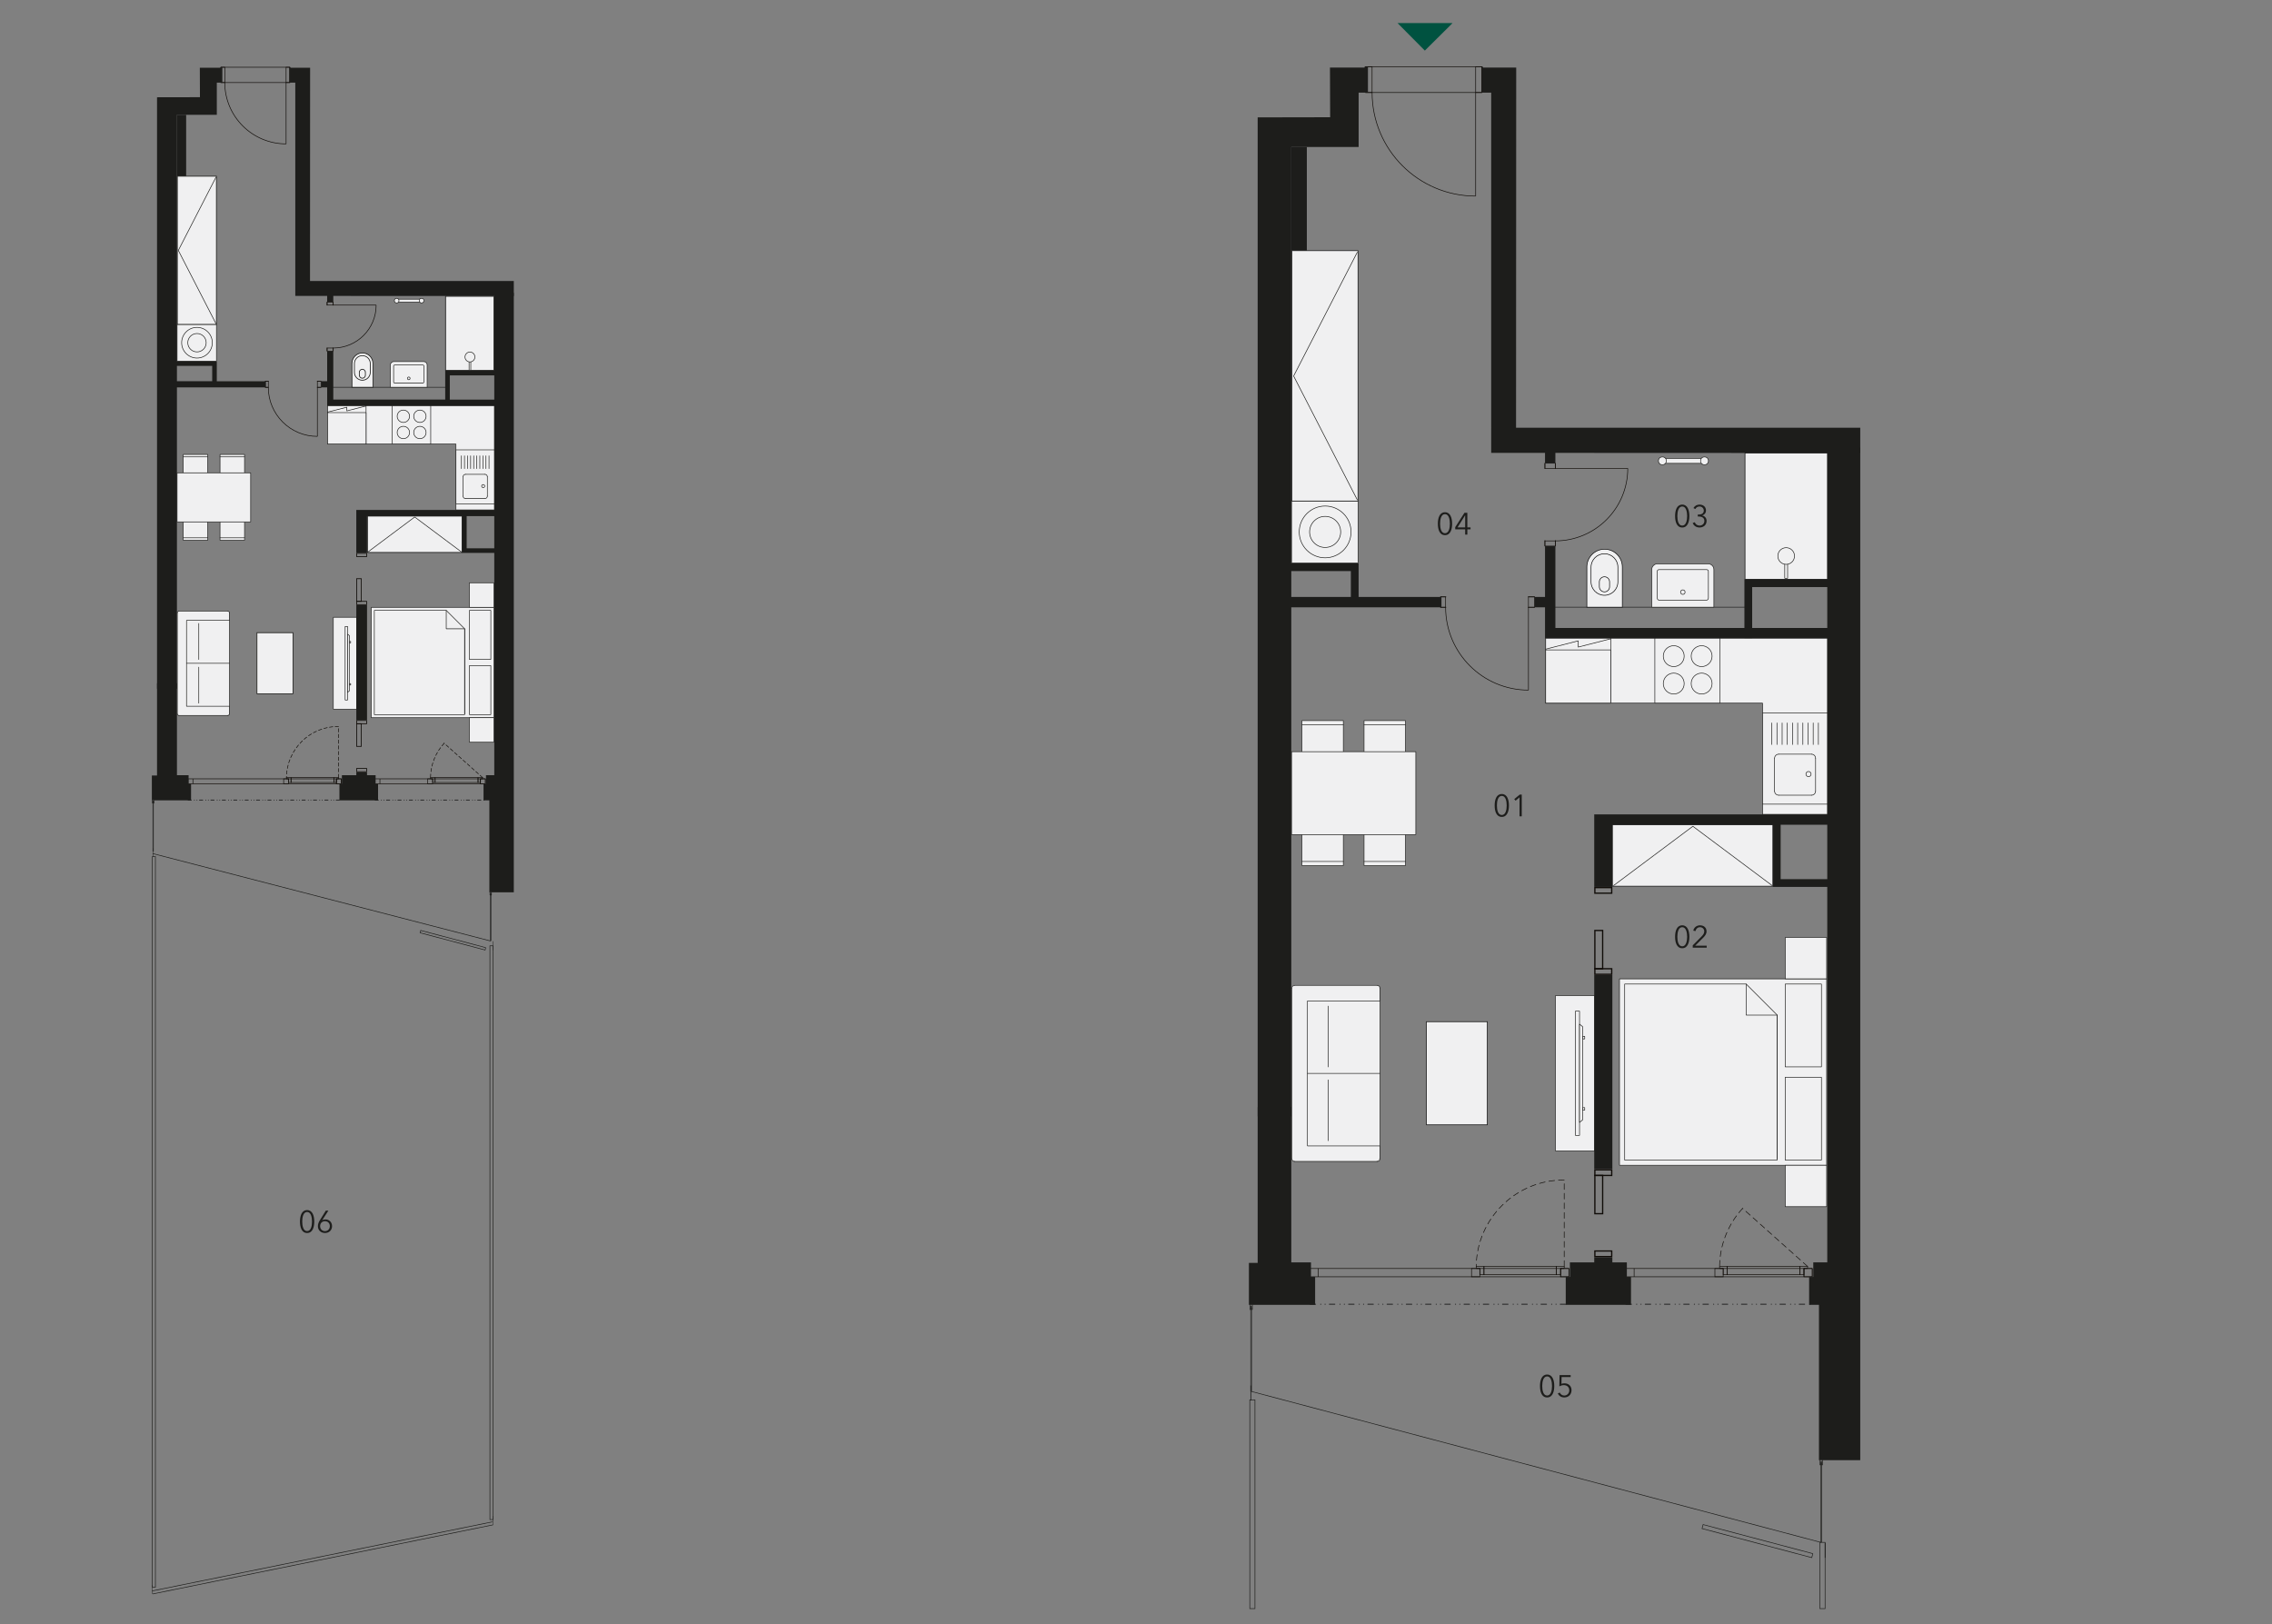 <?xml version="1.0" encoding="utf-8"?>
<!-- Generator: Adobe Illustrator 21.0.0, SVG Export Plug-In . SVG Version: 6.00 Build 0)  -->
<!DOCTYPE svg PUBLIC "-//W3C//DTD SVG 1.1//EN" "http://www.w3.org/Graphics/SVG/1.1/DTD/svg11.dtd">
<svg version="1.1" id="J.01.04" xmlns="http://www.w3.org/2000/svg" xmlns:xlink="http://www.w3.org/1999/xlink" x="0px" y="0px"
	 width="1070px" height="765px" viewBox="0 0 1070 765" style="enable-background:new 0 0 1070 765;" xml:space="preserve">
<rect x="0" y="0" width="1070" height="765" fill="#808080" stroke="none"/>
<g>
	<rect x="588.583" y="659.262" style="fill:none;stroke:#1D1D1B;stroke-width:0.289;stroke-miterlimit:10;" width="2.44" height="98.329"/>
	<rect x="857.088" y="726.391" style="fill:none;stroke:#1D1D1B;stroke-width:0.289;stroke-miterlimit:10;" width="2.438" height="31.2"/>
	<polygon style="fill:none;" points="642.625,29.435 642.625,31.807 626.348,31.807 626.435,55.214 592.304,55.28 592.304,594.771 
		588.178,594.771 588.178,614.531 588.761,656.831 588.258,658.955 588.258,665.139 588.182,748.312 859.877,748.312 
		859.856,712.672 876.086,689.314 876.086,201.437 713.984,201.437 714.06,31.807 698.413,31.807 698.309,29.435 	"/>
	<polyline style="fill:none;stroke:#1D1D1B;stroke-width:0.289;stroke-miterlimit:10;" points="853.755,731.693 802.078,718.008 801.58,719.895 853.254,733.579 853.755,731.693 	"/>
	<line style="fill:none;stroke:#1D1D1B;stroke-width:0.289;stroke-miterlimit:10;" x1="588.633" y1="616.785" x2="588.633" y2="614.346"/>
	<line style="fill:none;stroke:#1D1D1B;stroke-width:0.289;stroke-miterlimit:10;" x1="589.802" y1="616.785" x2="589.802" y2="614.346"/>
	<polyline style="fill:none;stroke:#1D1D1B;stroke-width:0.289;stroke-miterlimit:10;" points="589.021,616.785 589.021,615.078 589.412,615.078 589.412,616.785 	"/>
	<line style="fill:none;stroke:#1D1D1B;stroke-width:0.289;stroke-miterlimit:10;" x1="589.021" y1="655.226" x2="589.021" y2="615.81"/>
	<line style="fill:none;stroke:#1D1D1B;stroke-width:0.289;stroke-miterlimit:10;" x1="589.411" y1="655.226" x2="589.411" y2="615.81"/>
	<line style="fill:none;stroke:#1D1D1B;stroke-width:0.289;stroke-miterlimit:10;" x1="588.633" y1="616.785" x2="589.022" y2="616.785"/>
	<line style="fill:none;stroke:#1D1D1B;stroke-width:0.289;stroke-miterlimit:10;" x1="589.411" y1="616.785" x2="589.803" y2="616.785"/>
	<line style="fill:none;stroke:#1D1D1B;stroke-width:0.289;stroke-miterlimit:10;" x1="589.021" y1="615.81" x2="589.412" y2="615.81"/>
	<line style="fill:none;stroke:#1D1D1B;stroke-width:0.289;stroke-miterlimit:10;" x1="857.135" y1="689.947" x2="857.135" y2="687.508"/>
	<line style="fill:none;stroke:#1D1D1B;stroke-width:0.289;stroke-miterlimit:10;" x1="858.306" y1="689.947" x2="858.306" y2="687.508"/>
	<polyline style="fill:none;stroke:#1D1D1B;stroke-width:0.289;stroke-miterlimit:10;" points="857.526,689.947 857.526,688.242 857.917,688.242 857.917,689.947 	"/>
	<line style="fill:none;stroke:#1D1D1B;stroke-width:0.289;stroke-miterlimit:10;" x1="857.526" y1="726.391" x2="857.526" y2="688.971"/>
	<line style="fill:none;stroke:#1D1D1B;stroke-width:0.289;stroke-miterlimit:10;" x1="857.916" y1="726.391" x2="857.916" y2="688.971"/>
	<line style="fill:none;stroke:#1D1D1B;stroke-width:0.289;stroke-miterlimit:10;" x1="857.135" y1="689.947" x2="857.527" y2="689.947"/>
	<line style="fill:none;stroke:#1D1D1B;stroke-width:0.289;stroke-miterlimit:10;" x1="857.916" y1="689.947" x2="858.307" y2="689.947"/>
	<line style="fill:none;stroke:#1D1D1B;stroke-width:0.289;stroke-miterlimit:10;" x1="857.526" y1="688.972" x2="857.917" y2="688.972"/>
	<line style="fill:none;stroke:#1D1D1B;stroke-width:0.289;stroke-miterlimit:10;" x1="732.026" y1="285.96" x2="822.031" y2="285.96"/>
	<rect x="783.338" y="215.871" style="fill:#F0F0F1;" width="18.767" height="2.339"/>
	<rect x="783.34" y="215.871" style="fill:none;stroke:#1D1D1B;stroke-width:0.289;stroke-linecap:round;stroke-linejoin:round;stroke-miterlimit:10;" width="18.765" height="2.339"/>
	<g style="opacity:0;">
		<g>
			<defs>
				<rect id="SVGID_1_" x="783.04" y="213.236" width="19.365" height="2.934"/>
			</defs>
			<clipPath id="SVGID_2_">
				<use xlink:href="#SVGID_1_"  style="overflow:visible;"/>
			</clipPath>
			<rect x="783.338" y="213.534" style="clip-path:url(#SVGID_2_);fill:#F0F0F1;" width="18.767" height="2.337"/>
			<g style="clip-path:url(#SVGID_2_);">
				<defs>
					<rect id="SVGID_3_" x="783.038" y="213.236" width="19.367" height="2.934"/>
				</defs>
				<clipPath id="SVGID_4_">
					<use xlink:href="#SVGID_3_"  style="overflow:visible;"/>
				</clipPath>
				<rect x="783.34" y="213.532" style="clip-path:url(#SVGID_4_);fill:none;stroke:#1D1D1B;stroke-width:0.289;stroke-linecap:round;stroke-linejoin:round;stroke-miterlimit:10;" width="18.765" height="2.339"/>
			</g>
		</g>
	</g>
	<path style="fill:#F0F0F1;" d="M784.765,217.041c0-1.023-0.83-1.855-1.855-1.855c-1.023,0-1.855,0.832-1.855,1.855
		c0,1.025,0.832,1.855,1.855,1.855C783.935,218.896,784.765,218.066,784.765,217.041"/>
	<circle style="fill:none;stroke:#1D1D1B;stroke-width:0.289;stroke-linecap:round;stroke-linejoin:round;stroke-miterlimit:10;" cx="782.91" cy="217.041" r="1.855"/>
	<path style="fill:#F0F0F1;" d="M804.59,217.041c0-1.023-0.83-1.855-1.855-1.855c-1.025,0-1.855,0.832-1.855,1.855
		c0,1.025,0.83,1.855,1.855,1.855C803.76,218.896,804.59,218.066,804.59,217.041"/>
	<circle style="fill:none;stroke:#1D1D1B;stroke-width:0.289;stroke-linecap:round;stroke-linejoin:round;stroke-miterlimit:10;" cx="802.735" cy="217.041" r="1.855"/>
	<path style="fill:#F0F0F1;stroke:#000000;stroke-width:0.289;stroke-miterlimit:10;" d="M764.04,285.962h-16.712V267.01c0-4.608,3.75-8.356,8.356-8.356c4.608,0,8.356,3.748,8.356,8.356V285.962z"
		/>
	<path style="fill:#F0F0F1;stroke:#000000;stroke-width:0.289;stroke-miterlimit:10;" d="M761.943,274.035c0,3.484-2.835,6.319-6.319,6.319c-3.484,0-6.319-2.835-6.319-6.319v-6.923
		c0-3.484,2.835-6.319,6.319-6.319c3.484,0,6.319,2.835,6.319,6.319V274.035z"/>
	<path style="fill:#F0F0F1;stroke:#000000;stroke-width:0.289;stroke-miterlimit:10;" d="M758.033,276.338c0,1.329-1.08,2.409-2.408,2.409c-1.329,0-2.408-1.08-2.408-2.409v-2.294
		c0-1.327,1.078-2.408,2.408-2.408c1.327,0,2.408,1.08,2.408,2.408V276.338z"/>
	<rect x="821.812" y="213.34" style="fill:#F0F0F1;stroke:#000000;stroke-width:0.289;stroke-miterlimit:10;" width="38.909" height="59.442"/>
	<rect x="840.524" y="261.748" style="fill:#F0F0F1;" width="1.352" height="10.597"/>
	<rect x="840.524" y="261.748" style="fill:none;stroke:#1D1D1B;stroke-width:0.289;stroke-linecap:round;stroke-linejoin:round;stroke-miterlimit:10;" width="1.352" height="10.597"/>
	<path style="fill:#F0F0F1;" d="M841.2,257.934c-2.168,0-3.927,1.76-3.927,3.928c0,2.172,1.758,3.93,3.927,3.93
		c2.168,0,3.927-1.758,3.927-3.93C845.127,259.694,843.368,257.934,841.2,257.934"/>
	<ellipse style="fill:none;stroke:#1D1D1B;stroke-width:0.289;stroke-linecap:round;stroke-linejoin:round;stroke-miterlimit:10;" cx="841.2" cy="261.863" rx="3.927" ry="3.929"/>
	<path style="fill:#F0F0F1;" d="M804.451,265.532H780.6c-1.494,0-2.708,1.213-2.708,2.708v17.721h29.268V268.24
		C807.161,266.745,805.948,265.532,804.451,265.532"/>
	<path style="fill:none;stroke:#1D1D1B;stroke-width:0.289;stroke-linecap:round;stroke-linejoin:round;stroke-miterlimit:10;" d="M804.451,265.532H780.6c-1.494,0-2.708,1.213-2.708,2.708v17.721h29.268V268.24
		C807.161,266.745,805.948,265.532,804.451,265.532z"/>
	<path style="fill:#F0F0F1;" d="M803.789,268.272h-22.526c-0.427,0-0.777,0.347-0.777,0.777v12.619c0,0.568,0.459,1.027,1.025,1.027h22.031
		c0.566,0,1.023-0.46,1.023-1.027v-12.619C804.566,268.619,804.218,268.272,803.789,268.272"/>
	<path style="fill:none;stroke:#1D1D1B;stroke-width:0.289;stroke-linecap:round;stroke-linejoin:round;stroke-miterlimit:10;" d="M803.789,268.272h-22.526c-0.427,0-0.777,0.347-0.777,0.777v12.619c0,0.568,0.459,1.027,1.025,1.027h22.031
		c0.566,0,1.023-0.46,1.023-1.027v-12.619C804.566,268.619,804.218,268.272,803.789,268.272z"/>
	<path style="fill:#F0F0F1;" d="M793.59,278.87c0-0.587-0.477-1.063-1.063-1.063c-0.587,0-1.063,0.477-1.063,1.063
		c0,0.589,0.477,1.063,1.063,1.063C793.113,279.933,793.59,279.458,793.59,278.87"/>
	<circle style="fill:none;stroke:#1D1D1B;stroke-width:0.289;stroke-linecap:round;stroke-linejoin:round;stroke-miterlimit:10;" cx="792.526" cy="278.87" r="1.063"/>
	<rect x="608.259" y="235.876" style="fill:#F0F0F1;" width="31.312" height="29.265"/>
	<rect x="608.258" y="235.876" style="fill:none;stroke:#1D1D1B;stroke-width:0.289;stroke-linecap:round;stroke-linejoin:round;stroke-miterlimit:10;" width="31.312" height="29.265"/>
	<path style="fill:#F0F0F1;" d="M636.272,250.508c0,6.735-5.459,12.194-12.194,12.194s-12.195-5.459-12.195-12.194
		c0-6.735,5.461-12.193,12.195-12.193S636.272,243.774,636.272,250.508"/>
	<path style="fill:none;stroke:#1D1D1B;stroke-width:0.289;stroke-linecap:round;stroke-linejoin:round;stroke-miterlimit:10;" d="M636.272,250.508c0,6.735-5.459,12.194-12.194,12.194s-12.195-5.459-12.195-12.194
		c0-6.735,5.461-12.193,12.195-12.193S636.272,243.774,636.272,250.508"/>
	<path style="fill:#F0F0F1;" d="M631.394,250.508c0,4.04-3.275,7.316-7.316,7.316c-4.042,0-7.318-3.275-7.318-7.316
		c0-4.04,3.275-7.316,7.318-7.316C628.118,243.193,631.394,246.468,631.394,250.508"/>
	<path style="fill:none;stroke:#1D1D1B;stroke-width:0.289;stroke-linecap:round;stroke-linejoin:round;stroke-miterlimit:10;" d="M631.394,250.508c0,4.04-3.275,7.316-7.316,7.316c-4.042,0-7.318-3.275-7.318-7.316
		c0-4.04,3.275-7.316,7.318-7.316C628.118,243.193,631.394,246.468,631.394,250.508"/>
	<polyline style="fill:#F0F0F1;" points="613.135,354.016 613.135,339.384 632.644,339.384 632.644,354.016 	"/>
	<polyline style="fill:none;stroke:#1D1D1B;stroke-width:0.289;stroke-linecap:round;stroke-linejoin:round;stroke-miterlimit:10;" points="613.135,354.016 613.135,339.384 632.644,339.384 632.644,354.016 	"/>
	<line style="fill:#F0F0F1;" x1="632.644" y1="341.334" x2="613.135" y2="341.334"/>
	<line style="fill:none;stroke:#1D1D1B;stroke-width:0.289;stroke-linecap:round;stroke-linejoin:round;stroke-miterlimit:10;" x1="632.644" y1="341.334" x2="613.135" y2="341.334"/>
	<polyline style="fill:#F0F0F1;" points="613.135,393.036 613.135,407.669 632.644,407.669 632.644,393.036 	"/>
	<polyline style="fill:none;stroke:#1D1D1B;stroke-width:0.289;stroke-linecap:round;stroke-linejoin:round;stroke-miterlimit:10;" points="613.135,393.036 613.135,407.669 632.644,407.669 632.644,393.036 	"/>
	<line style="fill:#F0F0F1;" x1="632.644" y1="405.717" x2="613.135" y2="405.717"/>
	<line style="fill:none;stroke:#1D1D1B;stroke-width:0.289;stroke-linecap:round;stroke-linejoin:round;stroke-miterlimit:10;" x1="632.644" y1="405.717" x2="613.135" y2="405.717"/>
	<polyline style="fill:#F0F0F1;" points="642.399,354.016 642.399,339.384 661.91,339.384 661.91,354.016 	"/>
	<polyline style="fill:none;stroke:#1D1D1B;stroke-width:0.289;stroke-linecap:round;stroke-linejoin:round;stroke-miterlimit:10;" points="642.399,354.016 642.399,339.384 661.91,339.384 661.91,354.016 	"/>
	<line style="fill:#F0F0F1;" x1="661.909" y1="341.334" x2="642.398" y2="341.334"/>
	<line style="fill:none;stroke:#1D1D1B;stroke-width:0.289;stroke-linecap:round;stroke-linejoin:round;stroke-miterlimit:10;" x1="661.909" y1="341.334" x2="642.398" y2="341.334"/>
	<polyline style="fill:#F0F0F1;" points="642.399,393.036 642.399,407.669 661.91,407.669 661.91,393.036 	"/>
	<polyline style="fill:none;stroke:#1D1D1B;stroke-width:0.289;stroke-linecap:round;stroke-linejoin:round;stroke-miterlimit:10;" points="642.399,393.036 642.399,407.669 661.91,407.669 661.91,393.036 	"/>
	<line style="fill:#F0F0F1;" x1="661.909" y1="405.717" x2="642.398" y2="405.717"/>
	<line style="fill:none;stroke:#1D1D1B;stroke-width:0.289;stroke-linecap:round;stroke-linejoin:round;stroke-miterlimit:10;" x1="661.909" y1="405.717" x2="642.398" y2="405.717"/>
	<rect x="608.257" y="354.017" style="fill:#F0F0F1;" width="58.531" height="39.018"/>
	<rect x="608.257" y="354.016" style="fill:none;stroke:#1D1D1B;stroke-width:0.289;stroke-linecap:round;stroke-linejoin:round;stroke-miterlimit:10;" width="58.531" height="39.018"/>
	<rect x="732.529" y="468.881" style="fill:#F0F0F1;" width="18.509" height="73.163"/>
	<rect x="732.529" y="468.882" style="fill:none;stroke:#1D1D1B;stroke-width:0.289;stroke-linecap:round;stroke-linejoin:round;stroke-miterlimit:10;" width="18.509" height="73.163"/>
	<rect x="741.931" y="476.197" style="fill:#F0F0F1;" width="1.952" height="58.531"/>
	<rect x="741.931" y="476.196" style="fill:none;stroke:#1D1D1B;stroke-width:0.289;stroke-linecap:round;stroke-linejoin:round;stroke-miterlimit:10;" width="1.952" height="58.531"/>
	<polygon style="fill:#F0F0F1;" points="743.883,482.343 745.348,483.516 745.348,527.411 743.883,528.584 	"/>
	<polyline style="fill:none;stroke:#1D1D1B;stroke-width:0.289;stroke-linecap:round;stroke-linejoin:round;stroke-miterlimit:10;" points="743.883,482.343 745.348,483.516 745.348,527.411 743.883,528.584 743.883,482.343 	"/>
	<rect x="745.345" y="521.648" style="fill:#F0F0F1;" width="0.98" height="1.172"/>
	<rect x="745.344" y="521.65" style="fill:none;stroke:#1D1D1B;stroke-width:0.289;stroke-linecap:round;stroke-linejoin:round;stroke-miterlimit:10;" width="0.98" height="1.172"/>
	<rect x="745.347" y="488.104" style="fill:#F0F0F1;" width="0.974" height="1.17"/>
	<rect x="745.348" y="488.105" style="fill:none;stroke:#1D1D1B;stroke-width:0.289;stroke-linecap:round;stroke-linejoin:round;stroke-miterlimit:10;" width="0.974" height="1.17"/>
	<path style="fill:#F0F0F1;" d="M610.037,546.943h37.902c0.982,0,1.779-0.797,1.779-1.779v-79.446c0-0.984-0.797-1.779-1.779-1.779h-37.902
		c-0.982,0-1.779,0.796-1.779,1.779v79.446C608.257,546.145,609.055,546.943,610.037,546.943"/>
	<polyline style="fill:#F0F0F1;" points="649.898,539.671 615.756,539.671 615.756,471.388 649.898,471.388 	"/>
	<polyline style="fill:none;stroke:#1D1D1B;stroke-width:0.289;stroke-linecap:round;stroke-linejoin:round;stroke-miterlimit:10;" points="649.898,539.671 615.756,539.671 615.756,471.388 649.898,471.388 	"/>
	<line style="fill:#F0F0F1;" x1="615.757" y1="505.529" x2="649.899" y2="505.529"/>
	<line style="fill:none;stroke:#1D1D1B;stroke-width:0.289;stroke-linecap:round;stroke-linejoin:round;stroke-miterlimit:10;" x1="615.757" y1="505.529" x2="649.899" y2="505.529"/>
	<path style="fill:#F0F0F1;" d="M609.659,546.986c-0.674,0-1.219-0.547-1.219-1.219"/>
	<path style="fill:none;stroke:#1D1D1B;stroke-width:0.289;stroke-linecap:round;stroke-linejoin:round;stroke-miterlimit:10;" d="M609.659,546.986c-0.674,0-1.219-0.547-1.219-1.219"/>
	<line style="fill:#F0F0F1;" x1="608.439" y1="545.767" x2="608.439" y2="465.29"/>
	<line style="fill:none;stroke:#1D1D1B;stroke-width:0.289;stroke-linecap:round;stroke-linejoin:round;stroke-miterlimit:10;" x1="608.439" y1="545.767" x2="608.439" y2="465.29"/>
	<path style="fill:#F0F0F1;" d="M608.439,465.289c0-0.672,0.547-1.219,1.219-1.219"/>
	<path style="fill:none;stroke:#1D1D1B;stroke-width:0.289;stroke-linecap:round;stroke-linejoin:round;stroke-miterlimit:10;" d="M608.439,465.289c0-0.672,0.547-1.219,1.219-1.219"/>
	<line style="fill:#F0F0F1;" x1="609.66" y1="464.07" x2="648.678" y2="464.07"/>
	<line style="fill:none;stroke:#1D1D1B;stroke-width:0.289;stroke-linecap:round;stroke-linejoin:round;stroke-miterlimit:10;" x1="609.66" y1="464.07" x2="648.678" y2="464.07"/>
	<path style="fill:#F0F0F1;" d="M648.678,464.07c0.674,0,1.219,0.547,1.219,1.219"/>
	<path style="fill:none;stroke:#1D1D1B;stroke-width:0.289;stroke-linecap:round;stroke-linejoin:round;stroke-miterlimit:10;" d="M648.678,464.07c0.674,0,1.219,0.547,1.219,1.219"/>
	<line style="fill:#F0F0F1;" x1="649.898" y1="465.29" x2="649.898" y2="545.767"/>
	<line style="fill:none;stroke:#1D1D1B;stroke-width:0.289;stroke-linecap:round;stroke-linejoin:round;stroke-miterlimit:10;" x1="649.898" y1="465.29" x2="649.898" y2="545.767"/>
	<path style="fill:#F0F0F1;" d="M649.897,545.767c0,0.672-0.547,1.219-1.219,1.219"/>
	<path style="fill:none;stroke:#1D1D1B;stroke-width:0.289;stroke-linecap:round;stroke-linejoin:round;stroke-miterlimit:10;" d="M649.897,545.767c0,0.672-0.547,1.219-1.219,1.219"/>
	<line style="fill:#F0F0F1;" x1="648.678" y1="546.988" x2="609.66" y2="546.988"/>
	<line style="fill:none;stroke:#1D1D1B;stroke-width:0.289;stroke-linecap:round;stroke-linejoin:round;stroke-miterlimit:10;" x1="648.678" y1="546.988" x2="609.66" y2="546.988"/>
	<line style="fill:#F0F0F1;" x1="625.511" y1="508.578" x2="625.511" y2="537.233"/>
	<line style="fill:none;stroke:#1D1D1B;stroke-width:0.289;stroke-linecap:round;stroke-linejoin:round;stroke-miterlimit:10;" x1="625.511" y1="508.578" x2="625.511" y2="537.233"/>
	<line style="fill:#F0F0F1;" x1="625.511" y1="473.826" x2="625.511" y2="502.482"/>
	<line style="fill:none;stroke:#1D1D1B;stroke-width:0.289;stroke-linecap:round;stroke-linejoin:round;stroke-miterlimit:10;" x1="625.511" y1="473.826" x2="625.511" y2="502.482"/>
	<rect x="671.782" y="481.166" style="fill:#F0F0F1;stroke:#000000;stroke-width:0.289;stroke-miterlimit:10;" width="28.661" height="48.59"/>
	<rect x="608.441" y="118.061" style="fill:#F0F0F1;stroke:#000000;stroke-width:0.289;stroke-miterlimit:10;" width="31.101" height="117.883"/>
	<polyline style="fill:none;stroke:#1D1D1B;stroke-width:0.289;stroke-linecap:round;stroke-linejoin:round;stroke-miterlimit:10;" points="639.211,118.793 609.236,177.096 639.211,235.4 	"/>
	<rect x="762.703" y="460.996" style="fill:#F0F0F1;" width="97.55" height="87.794"/>
	<rect x="762.703" y="460.997" style="fill:none;stroke:#1D1D1B;stroke-width:0.289;stroke-linecap:round;stroke-linejoin:round;stroke-miterlimit:10;" width="97.55" height="87.794"/>
	<rect x="840.744" y="463.436" style="fill:#F0F0F1;" width="17.071" height="39.018"/>
	<rect x="840.743" y="463.436" style="fill:none;stroke:#1D1D1B;stroke-width:0.289;stroke-linecap:round;stroke-linejoin:round;stroke-miterlimit:10;" width="17.071" height="39.018"/>
	<rect x="840.744" y="507.332" style="fill:#F0F0F1;" width="17.071" height="39.02"/>
	<rect x="840.743" y="507.333" style="fill:none;stroke:#1D1D1B;stroke-width:0.289;stroke-linecap:round;stroke-linejoin:round;stroke-miterlimit:10;" width="17.071" height="39.02"/>
	<rect x="840.742" y="441.487" style="fill:#F0F0F1;" width="19.509" height="19.511"/>
	<rect x="840.743" y="441.486" style="fill:none;stroke:#1D1D1B;stroke-width:0.289;stroke-linecap:round;stroke-linejoin:round;stroke-miterlimit:10;" width="19.509" height="19.511"/>
	<rect x="840.742" y="548.792" style="fill:#F0F0F1;" width="19.509" height="19.509"/>
	<rect x="840.743" y="548.791" style="fill:none;stroke:#1D1D1B;stroke-width:0.289;stroke-linecap:round;stroke-linejoin:round;stroke-miterlimit:10;" width="19.509" height="19.509"/>
	<polygon style="fill:#F0F0F1;" points="765.142,546.353 836.98,546.353 836.98,478.068 822.348,478.068 822.348,463.436 765.142,463.436 	
		"/>
	<polyline style="fill:none;stroke:#1D1D1B;stroke-width:0.289;stroke-linecap:round;stroke-linejoin:round;stroke-miterlimit:10;" points="765.142,546.353 836.98,546.353 836.98,478.068 822.348,478.068 822.348,463.436 765.142,463.436 
		765.142,546.353 	"/>
	<polyline style="fill:none;stroke:#1D1D1B;stroke-width:0.289;stroke-linecap:round;stroke-linejoin:round;stroke-miterlimit:10;" points="836.98,545.865 836.98,478.067 822.348,463.436 	"/>
	<rect x="759.341" y="388.428" style="fill:#F0F0F1;stroke:#000000;stroke-width:0.289;stroke-miterlimit:10;" width="75.615" height="28.923"/>
	<polyline style="fill:none;stroke:#1D1D1B;stroke-width:0.289;stroke-linecap:round;stroke-linejoin:round;stroke-miterlimit:10;" points="834.596,417.061 797.254,389.146 759.914,417.061 	"/>
	<polygon style="fill:#F0F0F1;" points="830.074,300.501 727.933,300.501 727.933,331.148 830.074,331.148 830.074,383.508 860.721,383.508 
		860.721,300.499 830.074,300.499 	"/>
	<polygon style="fill:none;stroke:#1D1D1B;stroke-width:0.289;stroke-linecap:round;stroke-linejoin:round;stroke-miterlimit:10;" points="830.074,300.501 727.933,300.501 727.933,331.148 830.074,331.148 830.074,383.508 860.721,383.508 
		860.721,300.499 830.074,300.499 	"/>
	<rect x="830.075" y="335.712" style="fill:#F0F0F1;" width="30.647" height="43.004"/>
	<rect x="830.075" y="335.713" style="fill:none;stroke:#1D1D1B;stroke-width:0.289;stroke-linecap:round;stroke-linejoin:round;stroke-miterlimit:10;" width="30.647" height="43.004"/>
	<path style="fill:#F0F0F1;" d="M851.721,365.777c-0.674,0-1.219-0.547-1.219-1.219c0-0.674,0.545-1.221,1.219-1.221
		c0.674,0,1.219,0.547,1.219,1.221C852.94,365.23,852.396,365.777,851.721,365.777"/>
	<path style="fill:none;stroke:#1D1D1B;stroke-width:0.289;stroke-linecap:round;stroke-linejoin:round;stroke-miterlimit:10;" d="M851.721,365.777c-0.674,0-1.219-0.547-1.219-1.219c0-0.674,0.545-1.221,1.219-1.221
		c0.674,0,1.219,0.547,1.219,1.221C852.94,365.23,852.396,365.777,851.721,365.777"/>
	<path style="fill:#F0F0F1;" d="M837.67,374.504c-1.067,0-1.933-0.866-1.933-1.931"/>
	<path style="fill:none;stroke:#1D1D1B;stroke-width:0.289;stroke-linecap:round;stroke-linejoin:round;stroke-miterlimit:10;" d="M837.67,374.504c-1.067,0-1.933-0.866-1.933-1.931"/>
	<path style="fill:#F0F0F1;" d="M855.054,372.573c0,1.065-0.864,1.931-1.931,1.931"/>
	<path style="fill:none;stroke:#1D1D1B;stroke-width:0.289;stroke-linecap:round;stroke-linejoin:round;stroke-miterlimit:10;" d="M855.054,372.573c0,1.065-0.864,1.931-1.931,1.931"/>
	<path style="fill:#F0F0F1;" d="M853.122,355.189c1.067,0,1.931,0.864,1.931,1.931"/>
	<path style="fill:none;stroke:#1D1D1B;stroke-width:0.289;stroke-linecap:round;stroke-linejoin:round;stroke-miterlimit:10;" d="M853.122,355.189c1.067,0,1.931,0.864,1.931,1.931"/>
	<path style="fill:#F0F0F1;" d="M835.738,357.12c0-1.067,0.864-1.931,1.933-1.931"/>
	<path style="fill:none;stroke:#1D1D1B;stroke-width:0.289;stroke-linecap:round;stroke-linejoin:round;stroke-miterlimit:10;" d="M835.738,357.12c0-1.067,0.864-1.931,1.933-1.931"/>
	<line style="fill:#F0F0F1;" x1="835.74" y1="372.572" x2="835.74" y2="357.12"/>
	<line style="fill:none;stroke:#1D1D1B;stroke-width:0.289;stroke-linecap:round;stroke-linejoin:round;stroke-miterlimit:10;" x1="835.74" y1="372.572" x2="835.74" y2="357.12"/>
	<line style="fill:#F0F0F1;" x1="837.671" y1="374.503" x2="853.123" y2="374.503"/>
	<line style="fill:none;stroke:#1D1D1B;stroke-width:0.289;stroke-linecap:round;stroke-linejoin:round;stroke-miterlimit:10;" x1="837.671" y1="374.503" x2="853.123" y2="374.503"/>
	<line style="fill:#F0F0F1;" x1="855.056" y1="372.572" x2="855.056" y2="357.12"/>
	<line style="fill:none;stroke:#1D1D1B;stroke-width:0.289;stroke-linecap:round;stroke-linejoin:round;stroke-miterlimit:10;" x1="855.056" y1="372.572" x2="855.056" y2="357.12"/>
	<line style="fill:#F0F0F1;" x1="837.671" y1="355.187" x2="853.123" y2="355.187"/>
	<line style="fill:none;stroke:#1D1D1B;stroke-width:0.289;stroke-linecap:round;stroke-linejoin:round;stroke-miterlimit:10;" x1="837.671" y1="355.187" x2="853.123" y2="355.187"/>
	<line style="fill:#F0F0F1;" x1="856.372" y1="350.651" x2="856.372" y2="340.476"/>
	<line style="fill:none;stroke:#1D1D1B;stroke-width:0.289;stroke-linecap:round;stroke-linejoin:round;stroke-miterlimit:10;" x1="856.372" y1="350.651" x2="856.372" y2="340.476"/>
	<line style="fill:#F0F0F1;" x1="853.932" y1="340.475" x2="853.932" y2="350.65"/>
	<line style="fill:none;stroke:#1D1D1B;stroke-width:0.289;stroke-linecap:round;stroke-linejoin:round;stroke-miterlimit:10;" x1="853.932" y1="340.475" x2="853.932" y2="350.65"/>
	<line style="fill:#F0F0F1;" x1="851.493" y1="350.651" x2="851.493" y2="340.476"/>
	<line style="fill:none;stroke:#1D1D1B;stroke-width:0.289;stroke-linecap:round;stroke-linejoin:round;stroke-miterlimit:10;" x1="851.493" y1="350.651" x2="851.493" y2="340.476"/>
	<line style="fill:#F0F0F1;" x1="849.056" y1="340.475" x2="849.056" y2="350.65"/>
	<line style="fill:none;stroke:#1D1D1B;stroke-width:0.289;stroke-linecap:round;stroke-linejoin:round;stroke-miterlimit:10;" x1="849.056" y1="340.475" x2="849.056" y2="350.65"/>
	<line style="fill:#F0F0F1;" x1="846.617" y1="350.651" x2="846.617" y2="340.476"/>
	<line style="fill:none;stroke:#1D1D1B;stroke-width:0.289;stroke-linecap:round;stroke-linejoin:round;stroke-miterlimit:10;" x1="846.617" y1="350.651" x2="846.617" y2="340.476"/>
	<line style="fill:#F0F0F1;" x1="844.178" y1="340.475" x2="844.178" y2="350.65"/>
	<line style="fill:none;stroke:#1D1D1B;stroke-width:0.289;stroke-linecap:round;stroke-linejoin:round;stroke-miterlimit:10;" x1="844.178" y1="340.475" x2="844.178" y2="350.65"/>
	<line style="fill:#F0F0F1;" x1="841.739" y1="350.651" x2="841.739" y2="340.476"/>
	<line style="fill:none;stroke:#1D1D1B;stroke-width:0.289;stroke-linecap:round;stroke-linejoin:round;stroke-miterlimit:10;" x1="841.739" y1="350.651" x2="841.739" y2="340.476"/>
	<line style="fill:#F0F0F1;" x1="839.3" y1="340.475" x2="839.3" y2="350.65"/>
	<line style="fill:none;stroke:#1D1D1B;stroke-width:0.289;stroke-linecap:round;stroke-linejoin:round;stroke-miterlimit:10;" x1="839.3" y1="340.475" x2="839.3" y2="350.65"/>
	<line style="fill:#F0F0F1;" x1="836.862" y1="350.651" x2="836.862" y2="340.476"/>
	<line style="fill:none;stroke:#1D1D1B;stroke-width:0.289;stroke-linecap:round;stroke-linejoin:round;stroke-miterlimit:10;" x1="836.862" y1="350.651" x2="836.862" y2="340.476"/>
	<line style="fill:#F0F0F1;" x1="834.423" y1="340.475" x2="834.423" y2="350.65"/>
	<line style="fill:none;stroke:#1D1D1B;stroke-width:0.289;stroke-linecap:round;stroke-linejoin:round;stroke-miterlimit:10;" x1="834.423" y1="340.475" x2="834.423" y2="350.65"/>
	<rect x="779.349" y="300.5" style="fill:#F0F0F1;" width="30.647" height="30.645"/>
	<rect x="779.349" y="300.5" style="fill:none;stroke:#1D1D1B;stroke-width:0.289;stroke-linecap:round;stroke-linejoin:round;stroke-miterlimit:10;" width="30.647" height="30.645"/>
	<path style="fill:#F0F0F1;" d="M788.248,317.01c2.717,0,4.918,2.203,4.918,4.92c0,2.717-2.201,4.92-4.918,4.92
		c-2.717,0-4.92-2.202-4.92-4.92C783.328,319.212,785.531,317.01,788.248,317.01"/>
	<path style="fill:none;stroke:#1D1D1B;stroke-width:0.289;stroke-linecap:round;stroke-linejoin:round;stroke-miterlimit:10;" d="M788.248,317.01c2.717,0,4.918,2.203,4.918,4.92c0,2.717-2.201,4.92-4.918,4.92
		c-2.717,0-4.92-2.202-4.92-4.92C783.328,319.212,785.531,317.01,788.248,317.01"/>
	<path style="fill:#F0F0F1;" d="M801.389,317.01c2.717,0,4.919,2.203,4.919,4.92c0,2.717-2.202,4.92-4.919,4.92s-4.92-2.202-4.92-4.92
		C796.469,319.212,798.672,317.01,801.389,317.01"/>
	<path style="fill:none;stroke:#1D1D1B;stroke-width:0.289;stroke-linecap:round;stroke-linejoin:round;stroke-miterlimit:10;" d="M801.389,317.01c2.717,0,4.919,2.203,4.919,4.92c0,2.717-2.202,4.92-4.919,4.92s-4.92-2.202-4.92-4.92
		C796.469,319.212,798.672,317.01,801.389,317.01"/>
	<path style="fill:#F0F0F1;" d="M788.248,304.097c2.717,0,4.918,2.203,4.918,4.92c0,2.715-2.201,4.918-4.918,4.918
		c-2.717,0-4.92-2.203-4.92-4.918C783.328,306.299,785.531,304.097,788.248,304.097"/>
	<path style="fill:none;stroke:#1D1D1B;stroke-width:0.289;stroke-linecap:round;stroke-linejoin:round;stroke-miterlimit:10;" d="M788.248,304.097c2.717,0,4.918,2.203,4.918,4.92c0,2.715-2.201,4.918-4.918,4.918
		c-2.717,0-4.92-2.203-4.92-4.918C783.328,306.299,785.531,304.097,788.248,304.097"/>
	<path style="fill:#F0F0F1;" d="M801.389,304.097c2.717,0,4.919,2.203,4.919,4.92c0,2.715-2.202,4.918-4.919,4.918s-4.92-2.203-4.92-4.918
		C796.469,306.299,798.672,304.097,801.389,304.097"/>
	<path style="fill:none;stroke:#1D1D1B;stroke-width:0.289;stroke-linecap:round;stroke-linejoin:round;stroke-miterlimit:10;" d="M801.389,304.097c2.717,0,4.919,2.203,4.919,4.92c0,2.715-2.202,4.918-4.919,4.918s-4.92-2.203-4.92-4.918
		C796.469,306.299,798.672,304.097,801.389,304.097"/>
	<rect x="727.934" y="300.498" style="fill:#F0F0F1;" width="30.647" height="30.647"/>
	<rect x="727.934" y="300.499" style="fill:none;stroke:#1D1D1B;stroke-width:0.289;stroke-linecap:round;stroke-linejoin:round;stroke-miterlimit:10;" width="30.647" height="30.647"/>
	<rect x="727.934" y="306.083" style="fill:#F0F0F1;" width="30.647" height="25.065"/>
	<rect x="727.934" y="306.082" style="fill:none;stroke:#1D1D1B;stroke-width:0.289;stroke-linecap:round;stroke-linejoin:round;stroke-miterlimit:10;" width="30.647" height="25.065"/>
	<polyline style="fill:#F0F0F1;" points="727.934,305.722 743.258,301.822 743.258,304.746 758.581,300.845 	"/>
	<polyline style="fill:none;stroke:#1D1D1B;stroke-width:0.289;stroke-linecap:round;stroke-linejoin:round;stroke-miterlimit:10;" points="727.934,305.722 743.258,301.822 743.258,304.746 758.581,300.845 	"/>
	<polygon style="fill:none;" points="642.625,29.435 642.625,31.807 626.348,31.807 626.435,55.214 592.304,55.28 592.304,594.771 
		588.178,594.771 588.178,614.531 588.761,656.831 588.258,658.955 588.258,665.139 588.182,748.312 859.877,748.312 
		859.856,712.672 876.086,689.314 876.086,201.437 713.984,201.437 714.06,31.807 698.413,31.807 698.309,29.435 	"/>
	<line style="fill:none;stroke:#100C08;stroke-width:0.289;stroke-miterlimit:10;" x1="722.753" y1="281.108" x2="719.578" y2="281.108"/>
	<line style="fill:none;stroke:#100C08;stroke-width:0.289;stroke-miterlimit:10;" x1="681.097" y1="281.108" x2="678.374" y2="281.108"/>
	<line style="fill:none;stroke:#100C08;stroke-width:0.289;stroke-miterlimit:10;" x1="722.753" y1="285.987" x2="719.578" y2="285.987"/>
	<line style="fill:none;stroke:#100C08;stroke-width:0.289;stroke-miterlimit:10;" x1="681.097" y1="285.987" x2="678.374" y2="285.987"/>
	<rect x="719.832" y="281.107" style="fill:none;stroke:#100C08;stroke-width:0.289;stroke-miterlimit:10;" width="2.92" height="4.88"/>
	<rect x="678.375" y="281.107" style="fill:none;stroke:#100C08;stroke-width:0.289;stroke-miterlimit:10;" width="2.44" height="4.88"/>
	<path style="fill:none;stroke:#100C08;stroke-width:0.289;stroke-miterlimit:10;" d="M680.813,285.986c0,21.55,17.47,39.02,39.02,39.02"/>
	<polygon style="fill:none;" points="642.625,29.435 642.625,31.807 626.348,31.807 626.435,55.214 592.304,55.28 592.304,594.771 
		588.178,594.771 588.178,614.531 588.761,656.831 588.258,658.955 588.258,665.139 588.182,748.312 859.877,748.312 
		859.856,712.672 876.086,689.314 876.086,201.437 713.984,201.437 714.06,31.807 698.413,31.807 698.309,29.435 	"/>
	<line style="fill:none;stroke:#100C08;stroke-width:0.289;stroke-miterlimit:10;" x1="719.833" y1="285.987" x2="719.833" y2="325.005"/>
	<polygon style="fill:none;" points="642.625,29.435 642.625,31.807 626.348,31.807 626.435,55.214 592.304,55.28 592.304,594.771 
		588.178,594.771 588.178,614.531 588.761,656.831 588.258,658.955 588.258,665.139 588.182,748.312 859.877,748.312 
		859.856,712.672 876.086,689.314 876.086,201.437 713.984,201.437 714.06,31.807 698.413,31.807 698.309,29.435 	"/>
	<line style="fill:none;stroke:#100C08;stroke-width:0.289;stroke-miterlimit:10;" x1="727.58" y1="218.158" x2="727.58" y2="220.848"/>
	<line style="fill:none;stroke:#100C08;stroke-width:0.289;stroke-miterlimit:10;" x1="727.58" y1="254.419" x2="727.58" y2="257.178"/>
	<line style="fill:none;stroke:#100C08;stroke-width:0.289;stroke-miterlimit:10;" x1="732.456" y1="218.158" x2="732.456" y2="220.848"/>
	<line style="fill:none;stroke:#100C08;stroke-width:0.289;stroke-miterlimit:10;" x1="732.458" y1="254.419" x2="732.458" y2="257.178"/>
	<rect x="727.58" y="218.157" style="fill:none;stroke:#100C08;stroke-width:0.289;stroke-miterlimit:10;" width="4.876" height="2.44"/>
	<rect x="727.58" y="254.738" style="fill:none;stroke:#100C08;stroke-width:0.289;stroke-miterlimit:10;" width="4.878" height="2.44"/>
	<path style="fill:none;stroke:#100C08;stroke-width:0.289;stroke-miterlimit:10;" d="M732.456,254.739c18.856,0,34.143-15.286,34.143-34.143"/>
	<polygon style="fill:none;" points="642.625,29.435 642.625,31.807 626.348,31.807 626.435,55.214 592.304,55.28 592.304,594.771 
		588.178,594.771 588.178,614.531 588.761,656.831 588.258,658.955 588.258,665.139 588.182,748.312 859.877,748.312 
		859.856,712.672 876.086,689.314 876.086,201.437 713.984,201.437 714.06,31.807 698.413,31.807 698.309,29.435 	"/>
	<line style="fill:none;stroke:#100C08;stroke-width:0.289;stroke-miterlimit:10;" x1="732.456" y1="220.598" x2="766.601" y2="220.596"/>
	<rect x="694.966" y="31.382" style="fill:none;stroke:#100C08;stroke-width:0.289;stroke-miterlimit:10;" width="2.92" height="12.194"/>
	<polygon style="fill:none;" points="642.625,29.435 642.625,31.807 626.348,31.807 626.435,55.214 592.304,55.28 592.304,594.771 
		588.178,594.771 588.178,614.531 588.761,656.831 588.258,658.955 588.258,665.139 588.182,748.312 859.877,748.312 
		859.856,712.672 876.086,689.314 876.086,201.437 713.984,201.437 714.06,31.807 698.413,31.807 698.309,29.435 	"/>
	<rect x="643.27" y="31.382" style="fill:none;stroke:#100C08;stroke-width:0.289;stroke-miterlimit:10;" width="2.92" height="12.194"/>
	<rect x="643.081" y="31.382" style="fill:none;stroke:#100C08;stroke-width:0.289;stroke-miterlimit:10;" width="54.806" height="12.194"/>
	<path style="fill:none;stroke:#100C08;stroke-width:0.289;stroke-miterlimit:10;" d="M646.191,43.574c0,26.939,21.837,48.776,48.776,48.776"/>
	<polygon style="fill:none;" points="642.625,29.435 642.625,31.807 626.348,31.807 626.435,55.214 592.304,55.28 592.304,594.771 
		588.178,594.771 588.178,614.531 588.761,656.831 588.258,658.955 588.258,665.139 588.182,748.312 859.877,748.312 
		859.856,712.672 876.086,689.314 876.086,201.437 713.984,201.437 714.06,31.807 698.413,31.807 698.309,29.435 	"/>
	<line style="fill:none;stroke:#100C08;stroke-width:0.289;stroke-miterlimit:10;" x1="694.967" y1="43.576" x2="694.967" y2="92.35"/>
	<polygon style="fill:none;" points="642.625,29.435 642.625,31.807 626.348,31.807 626.435,55.214 592.304,55.28 592.304,594.771 
		588.178,594.771 588.178,614.531 588.761,656.831 588.258,658.955 588.258,665.139 588.182,748.312 859.877,748.312 
		859.856,712.672 876.086,689.314 876.086,201.437 713.984,201.437 714.06,31.807 698.413,31.807 698.309,29.435 	"/>
	<path style="fill:#100C08;" d="M751.408,456.528h7.331v2.024h-7.331V456.528z M750.804,459.154h8.537v-3.23h-8.537V459.154z"/>
	<path style="fill:#100C08;" d="M751.408,418.323h7.331v2.024h-7.331V418.323z M750.804,420.95h8.537v-3.23h-8.537V420.95z"/>
	<path style="fill:#100C08;" d="M751.406,438.514h3.065v17.426h-3.065V438.514z M750.804,456.544h4.268v-18.632h-4.268V456.544z"/>
	<path style="fill:#100C08;" d="M751.408,551.261h7.331v2.024h-7.331V551.261z M750.804,553.887h8.537v-3.228h-8.537V553.887z"/>
	<path style="fill:#100C08;" d="M751.408,589.463h7.331v2.026h-7.331V589.463z M750.804,592.092h8.537v-3.23h-8.537V592.092z"/>
	<path style="fill:#100C08;" d="M751.408,553.871h3.063v17.426h-3.063V553.871z M750.804,571.9h4.268v-18.632h-4.268V571.9z"/>
	<polygon style="fill:none;" points="642.625,29.435 642.625,31.807 626.348,31.807 626.435,55.214 592.304,55.28 592.304,594.771 
		588.178,594.771 588.178,614.531 588.761,656.831 588.258,658.955 588.258,665.139 588.182,748.312 859.877,748.312 
		859.856,712.672 876.086,689.314 876.086,201.437 713.984,201.437 714.06,31.807 698.413,31.807 698.309,29.435 	"/>
	<rect x="734.961" y="597.412" style="fill:none;stroke:#100C08;stroke-width:0.289;stroke-miterlimit:10;" width="3.9" height="3.902"/>
	<rect x="693.014" y="597.412" style="fill:none;stroke:#100C08;stroke-width:0.289;stroke-miterlimit:10;" width="3.902" height="3.902"/>
	<polyline style="fill:none;stroke:#100C08;stroke-width:0.289;stroke-miterlimit:10;" points="736.667,597.412 736.667,596.436 733.01,596.436 733.01,600.34 734.961,600.34 734.961,597.412 
		736.667,597.412 	"/>
	<polyline style="fill:none;stroke:#100C08;stroke-width:0.289;stroke-miterlimit:10;" points="695.209,597.412 695.209,596.436 698.867,596.436 698.867,600.34 696.916,600.34 696.916,597.412 
		695.209,597.412 	"/>
	<line style="fill:none;stroke:#100C08;stroke-width:0.289;stroke-linecap:round;stroke-miterlimit:10;stroke-dasharray:2.719,1.812;" x1="736.667" y1="596.437" x2="736.667" y2="555.736"/>
	<path style="fill:none;stroke:#100C08;stroke-width:0.289;stroke-linecap:round;stroke-miterlimit:10;stroke-dasharray:2.719,1.812;" d="M736.668,555.737c-22.65-0.118-41.156,18.051-41.458,40.699"/>
	<polygon style="fill:none;" points="642.625,29.435 642.625,31.807 626.348,31.807 626.435,55.214 592.304,55.28 592.304,594.771 
		588.178,594.771 588.178,614.531 588.761,656.831 588.258,658.955 588.258,665.139 588.182,748.312 859.877,748.312 
		859.856,712.672 876.086,689.314 876.086,201.437 713.984,201.437 714.06,31.807 698.413,31.807 698.309,29.435 	"/>
	<rect x="698.868" y="596.437" style="fill:none;stroke:#100C08;stroke-width:0.289;stroke-miterlimit:10;" width="34.143" height="3.902"/>
	<rect x="849.58" y="597.412" style="fill:none;stroke:#100C08;stroke-width:0.289;stroke-miterlimit:10;" width="3.902" height="3.902"/>
	<rect x="807.635" y="597.412" style="fill:none;stroke:#100C08;stroke-width:0.289;stroke-miterlimit:10;" width="3.9" height="3.902"/>
	<polyline style="fill:none;stroke:#100C08;stroke-width:0.289;stroke-miterlimit:10;" points="851.288,597.412 851.288,596.436 847.629,596.436 847.629,600.34 849.581,600.34 849.581,597.412 
		851.288,597.412 	"/>
	<polyline style="fill:none;stroke:#100C08;stroke-width:0.289;stroke-miterlimit:10;" points="809.829,597.412 809.829,596.436 813.488,596.436 813.488,600.34 811.536,600.34 811.536,597.412 
		809.829,597.412 	"/>
	<line style="fill:none;stroke:#100C08;stroke-width:0.289;stroke-linecap:round;stroke-miterlimit:10;stroke-dasharray:2.719,1.812;" x1="851.288" y1="596.437" x2="820.673" y2="569.105"/>
	<path style="fill:none;stroke:#100C08;stroke-width:0.289;stroke-linecap:round;stroke-miterlimit:10;stroke-dasharray:2.719,1.812;" d="M820.675,569.104c-6.617,7.209-10.707,16.785-10.845,27.332"/>
	<polygon style="fill:none;" points="642.625,29.435 642.625,31.807 626.348,31.807 626.435,55.214 592.304,55.28 592.304,594.771 
		588.178,594.771 588.178,614.531 588.761,656.831 588.258,658.955 588.258,665.139 588.182,748.312 859.877,748.312 
		859.856,712.672 876.086,689.314 876.086,201.437 713.984,201.437 714.06,31.807 698.413,31.807 698.309,29.435 	"/>
	<rect x="813.487" y="596.437" style="fill:none;stroke:#100C08;stroke-width:0.289;stroke-miterlimit:10;" width="34.143" height="3.902"/>
	<polygon style="fill:none;" points="642.625,29.435 642.625,31.807 626.348,31.807 626.435,55.214 592.304,55.28 592.304,594.771 
		588.178,594.771 588.178,614.531 588.761,656.831 588.258,658.955 588.258,665.139 588.182,748.312 859.877,748.312 
		859.856,712.672 876.086,689.314 876.086,201.437 713.984,201.437 714.06,31.807 698.413,31.807 698.309,29.435 	"/>
	<line style="fill:none;stroke:#000000;stroke-width:0.289;stroke-linecap:round;stroke-linejoin:round;stroke-miterlimit:10;stroke-dasharray:2.719,2.266,0.227,1.812,0.227,1.812;" x1="616.926" y1="614.221" x2="738.862" y2="614.221"/>
	<line style="fill:none;stroke:#100C08;stroke-width:0.289;stroke-miterlimit:10;" x1="616.926" y1="597.412" x2="738.862" y2="597.412"/>
	<polyline style="fill:none;stroke:#100C08;stroke-width:0.289;stroke-miterlimit:10;" points="616.926,597.412 616.926,601.314 738.862,601.314 738.862,597.412 	"/>
	<line style="fill:none;stroke:#100C08;stroke-width:0.289;stroke-miterlimit:10;" x1="620.828" y1="597.412" x2="620.828" y2="601.314"/>
	<line style="fill:none;stroke:#100C08;stroke-width:0.289;stroke-miterlimit:10;" x1="734.961" y1="597.412" x2="734.961" y2="601.314"/>
	<line style="fill:none;stroke:#000000;stroke-width:0.289;stroke-linecap:round;stroke-linejoin:round;stroke-miterlimit:10;stroke-dasharray:2.719,2.266,0.227,1.812,0.227,1.812;" x1="765.688" y1="614.221" x2="853.482" y2="614.221"/>
	<line style="fill:none;stroke:#100C08;stroke-width:0.289;stroke-miterlimit:10;" x1="765.688" y1="597.412" x2="853.482" y2="597.412"/>
	<polyline style="fill:none;stroke:#100C08;stroke-width:0.289;stroke-miterlimit:10;" points="765.688,597.412 765.688,601.314 853.482,601.314 853.482,597.412 	"/>
	<line style="fill:none;stroke:#100C08;stroke-width:0.289;stroke-miterlimit:10;" x1="769.591" y1="597.412" x2="769.591" y2="601.314"/>
	<line style="fill:none;stroke:#100C08;stroke-width:0.289;stroke-miterlimit:10;" x1="849.58" y1="597.412" x2="849.58" y2="601.314"/>
	<polygon style="fill:none;" points="642.625,29.435 642.625,31.807 626.348,31.807 626.435,55.214 592.304,55.28 592.304,594.771 
		588.178,594.771 588.178,614.531 588.761,656.831 588.258,658.955 588.258,665.139 588.182,748.312 859.877,748.312 
		859.856,712.672 876.086,689.314 876.086,201.437 713.984,201.437 714.06,31.807 698.413,31.807 698.309,29.435 	"/>
	<polygon style="fill:#1D1D1B;" points="592.303,521.368 592.303,594.772 588.177,594.772 588.177,614.528 619.358,614.528 
		619.358,601.358 617.406,601.358 617.406,594.531 608.139,594.531 608.139,521.368 	"/>
	<polygon style="fill:#1D1D1B;" points="750.805,592.091 750.805,594.529 739.344,594.529 739.344,601.359 737.392,601.359 
		737.392,614.528 768.121,614.528 768.121,601.359 766.169,601.359 766.169,594.529 759.341,594.529 759.341,592.091 	"/>
	<rect x="750.804" y="459.154" style="fill:#1D1D1B;" width="8.537" height="91.48"/>
	<rect x="608.139" y="69.228" style="fill:#1D1D1B;" width="7.316" height="48.774"/>
	<path style="fill:#1D1D1B;" d="M639.844,268.959"/>
	<polygon style="fill:none;" points="642.625,29.435 642.625,31.807 626.348,31.807 626.435,55.214 592.304,55.28 592.304,594.771 
		588.178,594.771 588.178,614.531 588.761,656.831 588.258,658.955 588.258,665.139 588.182,748.312 859.877,748.312 
		859.856,712.672 876.086,689.314 876.086,201.437 713.984,201.437 714.06,31.807 698.413,31.807 698.309,29.435 	"/>
	<path style="fill:#1D1D1B;" d="M608.139,268.959h28.046v12.192h-28.046V268.959z M642.625,31.427v0.38h-16.278l0.087,23.407l-34.131,0.066
		v470.477h15.835V286.031h70.717v-4.88h-39.013v-12.192v-3.659h-31.705V69.227h31.714V43.619h4.382V31.427H642.625z"/>
	<path style="fill:#1D1D1B;" d="M838.597,388.432h21.951v25.606h-21.951V388.432z M825.185,276.492h35.363v19.266h-35.363V276.492z
		 M860.548,210.821v62.012h-39.02v22.925h-89.017v-38.534h-4.882v23.927h-4.876v4.88h4.876v14.607h93.899v0.01h3.657v-0.01h35.363
		v82.917H750.805v34.143h8.537v-29.265h75.599v29.265h25.608v176.834h-6.585v6.828h-1.952v13.169h4.633v73.161h19.443V210.821
		H860.548z"/>
	<polygon style="fill:#1D1D1B;" points="697.887,31.427 697.887,43.619 702.279,43.619 702.281,213.28 727.63,213.291 727.63,218.203 
		732.508,218.203 732.508,213.293 876.087,213.356 876.087,201.437 713.985,201.437 714.06,31.807 698.413,31.807 698.396,31.427 	
		"/>
	<g>
		<path style="fill:#1D1D1B;" d="M710.638,379.352c0,2.667-0.812,5.378-3.362,5.378c-2.58,0-3.363-2.711-3.363-5.378
			s0.783-5.407,3.363-5.407C709.826,373.944,710.638,376.685,710.638,379.352z M704.971,379.352c0,2.044,0.478,4.479,2.305,4.479
			c1.797,0,2.305-2.436,2.305-4.479s-0.508-4.522-2.305-4.522C705.448,374.829,704.971,377.308,704.971,379.352z"/>
		<path style="fill:#1D1D1B;" d="M716.671,384.469h-1.044v-8.973l-1.855,1.58l-0.638-0.725l2.609-2.146h0.928V384.469z"/>
	</g>
	<g>
		<path style="fill:#1D1D1B;" d="M795.614,441.192c0,2.667-0.812,5.378-3.362,5.378c-2.58,0-3.363-2.711-3.363-5.378
			s0.783-5.407,3.363-5.407C794.803,435.785,795.614,438.525,795.614,441.192z M789.947,441.192c0,2.044,0.478,4.479,2.305,4.479
			c1.797,0,2.305-2.436,2.305-4.479s-0.508-4.522-2.305-4.522C790.425,436.67,789.947,439.148,789.947,441.192z"/>
		<path style="fill:#1D1D1B;" d="M803.764,446.31h-6.566v-1.087l4.204-4.248c0.623-0.638,1.231-1.405,1.231-2.348
			c0-1.188-0.928-1.957-2.029-1.957s-1.898,0.769-2.116,1.826l-1.029-0.203c0.29-1.449,1.537-2.508,3.146-2.508
			c1.652,0,3.088,0.957,3.088,2.827c0,1.319-0.769,2.203-1.667,3.103l-3.696,3.667h5.436V446.31z"/>
	</g>
	<g>
		<path style="fill:#1D1D1B;" d="M795.614,243.052c0,2.667-0.812,5.378-3.362,5.378c-2.58,0-3.363-2.71-3.363-5.378
			c0-2.667,0.783-5.407,3.363-5.407C794.803,237.645,795.614,240.385,795.614,243.052z M789.947,243.052
			c0,2.044,0.478,4.479,2.305,4.479c1.797,0,2.305-2.436,2.305-4.479s-0.508-4.522-2.305-4.522
			C790.425,238.529,789.947,241.008,789.947,243.052z"/>
		<path style="fill:#1D1D1B;" d="M799.561,242.342h0.449c1.318,0,2.392-0.522,2.392-1.885c0-1.145-0.928-1.928-2.029-1.928
			c-0.855,0-1.551,0.42-1.957,1.203l-0.885-0.464c0.639-1.102,1.653-1.624,2.899-1.624c1.609,0,3.001,0.971,3.001,2.754
			c0,1.203-0.769,2.073-1.783,2.348v0.029c1.174,0.247,2.073,1.174,2.073,2.551c0,1.957-1.522,3.102-3.306,3.102
			c-1.493,0-2.667-0.753-3.247-2.102l0.986-0.362c0.348,0.971,1.218,1.565,2.261,1.565c1.175,0,2.262-0.826,2.262-2.204
			c0-1.551-1.319-2.087-2.667-2.087h-0.449V242.342z"/>
	</g>
	<g>
		<path style="fill:#1D1D1B;" d="M683.88,246.655c0,2.667-0.812,5.378-3.362,5.378c-2.58,0-3.363-2.71-3.363-5.378
			c0-2.667,0.783-5.407,3.363-5.407C683.068,241.249,683.88,243.988,683.88,246.655z M678.213,246.655
			c0,2.044,0.478,4.479,2.305,4.479c1.797,0,2.305-2.436,2.305-4.479s-0.508-4.522-2.305-4.522
			C678.69,242.133,678.213,244.611,678.213,246.655z"/>
		<path style="fill:#1D1D1B;" d="M691.044,248.38h1.508v0.913h-1.508v2.479h-1.015v-2.479h-4.697v-1.015l4.35-6.77h1.362V248.38z
			 M690.029,242.684H690l-3.58,5.697h3.609V242.684z"/>
	</g>
	<g>
		<path style="fill:#1D1D1B;" d="M731.981,652.757c0,2.667-0.812,5.378-3.362,5.378c-2.58,0-3.363-2.711-3.363-5.378
			s0.783-5.407,3.363-5.407C731.17,647.35,731.981,650.09,731.981,652.757z M726.314,652.757c0,2.044,0.478,4.479,2.305,4.479
			c1.797,0,2.305-2.436,2.305-4.479s-0.508-4.522-2.305-4.522C726.792,648.234,726.314,650.713,726.314,652.757z"/>
		<path style="fill:#1D1D1B;" d="M739.711,648.539h-4.276l-0.072,3.174c0.435-0.159,0.956-0.231,1.42-0.231
			c1.929,0,3.334,1.305,3.334,3.218c0,1.986-1.377,3.436-3.406,3.436c-1.479,0-2.508-0.739-3.073-1.87l0.942-0.42
			c0.362,0.841,1.174,1.392,2.073,1.392c1.392,0,2.406-1.044,2.406-2.436c0-1.521-1.087-2.464-2.552-2.464
			c-0.739,0-1.479,0.217-2.131,0.565l0.102-5.291h5.233V648.539z"/>
	</g>
	<line style="fill:none;stroke:#1D1D1B;stroke-width:0.35;" x1="589.078" y1="659.565" x2="589.078" y2="652.51"/>
	<line style="fill:none;stroke:#1D1D1B;stroke-width:0.35;" x1="859.546" y1="733.674" x2="859.546" y2="726.619"/>
	<polygon style="fill:#005240;" points="684.084,10.876 658.186,10.876 671.028,23.825 	"/>
	<line style="fill:none;stroke:#1D1D1B;stroke-width:0.289;stroke-miterlimit:10;" x1="589.021" y1="655.226" x2="857.526" y2="726.391"/>
</g>
<g>
	<line style="fill:none;stroke:#1D1D1B;stroke-width:0.289;stroke-miterlimit:10;" x1="71.859" y1="401.973" x2="230.986" y2="443.158"/>
	<line style="fill:none;stroke:#1D1D1B;stroke-width:0.289;stroke-miterlimit:10;" x1="71.9" y1="750.679" x2="232.169" y2="718.147"/>
	<line style="fill:none;stroke:#1D1D1B;stroke-width:0.289;stroke-miterlimit:10;" x1="71.605" y1="749.267" x2="231.881" y2="716.732"/>
	<polygon style="fill:none;" points="103.751,30.51 103.751,31.915 94.113,31.915 94.165,45.773 73.955,45.811 73.955,365.229 
		71.513,365.229 71.513,376.931 71.859,401.973 71.56,403.232 71.56,406.892 71.515,761.199 232.341,762 232.366,435.035 
		241.977,421.207 241.977,132.347 145.999,132.347 146.045,31.915 136.781,31.915 136.718,30.51 	"/>
	<rect x="71.753" y="403.413" style="fill:none;stroke:#1D1D1B;stroke-width:0.289;stroke-miterlimit:10;" width="1.445" height="344.086"/>
	<rect x="230.727" y="445.432" style="fill:none;stroke:#1D1D1B;stroke-width:0.289;stroke-miterlimit:10;" width="1.443" height="270.224"/>
	<polyline style="fill:none;stroke:#1D1D1B;stroke-width:0.289;stroke-miterlimit:10;" points="228.754,446.298 198.158,438.196 197.862,439.313 228.458,447.414 228.754,446.298 	"/>
	<line style="fill:none;stroke:#1D1D1B;stroke-width:0.289;stroke-miterlimit:10;" x1="71.782" y1="378.264" x2="71.782" y2="376.819"/>
	<line style="fill:none;stroke:#1D1D1B;stroke-width:0.289;stroke-miterlimit:10;" x1="72.474" y1="378.264" x2="72.474" y2="376.819"/>
	<polyline style="fill:none;stroke:#1D1D1B;stroke-width:0.289;stroke-miterlimit:10;" points="72.012,378.264 72.012,377.252 72.244,377.252 72.244,378.264 	"/>
	<line style="fill:none;stroke:#1D1D1B;stroke-width:0.289;stroke-miterlimit:10;" x1="72.012" y1="401.024" x2="72.012" y2="377.687"/>
	<line style="fill:none;stroke:#1D1D1B;stroke-width:0.289;stroke-miterlimit:10;" x1="72.243" y1="401.024" x2="72.243" y2="377.687"/>
	<line style="fill:none;stroke:#1D1D1B;stroke-width:0.289;stroke-miterlimit:10;" x1="71.782" y1="378.264" x2="72.012" y2="378.264"/>
	<line style="fill:none;stroke:#1D1D1B;stroke-width:0.289;stroke-miterlimit:10;" x1="72.243" y1="378.264" x2="72.475" y2="378.264"/>
	<line style="fill:none;stroke:#1D1D1B;stroke-width:0.289;stroke-miterlimit:10;" x1="72.012" y1="377.687" x2="72.244" y2="377.687"/>
	<line style="fill:none;stroke:#1D1D1B;stroke-width:0.289;stroke-miterlimit:10;" x1="230.755" y1="421.581" x2="230.755" y2="420.136"/>
	<line style="fill:none;stroke:#1D1D1B;stroke-width:0.289;stroke-miterlimit:10;" x1="231.448" y1="421.581" x2="231.448" y2="420.136"/>
	<polyline style="fill:none;stroke:#1D1D1B;stroke-width:0.289;stroke-miterlimit:10;" points="230.986,421.581 230.986,420.571 231.218,420.571 231.218,421.581 	"/>
	<line style="fill:none;stroke:#1D1D1B;stroke-width:0.289;stroke-miterlimit:10;" x1="230.986" y1="443.158" x2="230.986" y2="421.004"/>
	<line style="fill:none;stroke:#1D1D1B;stroke-width:0.289;stroke-miterlimit:10;" x1="231.217" y1="443.158" x2="231.217" y2="421.004"/>
	<line style="fill:none;stroke:#1D1D1B;stroke-width:0.289;stroke-miterlimit:10;" x1="230.755" y1="421.581" x2="230.987" y2="421.581"/>
	<line style="fill:none;stroke:#1D1D1B;stroke-width:0.289;stroke-miterlimit:10;" x1="231.217" y1="421.581" x2="231.449" y2="421.581"/>
	<line style="fill:none;stroke:#1D1D1B;stroke-width:0.289;stroke-miterlimit:10;" x1="230.986" y1="421.004" x2="231.218" y2="421.004"/>
	<line style="fill:none;stroke:#1D1D1B;stroke-width:0.289;stroke-miterlimit:10;" x1="156.682" y1="182.392" x2="209.971" y2="182.392"/>
	<rect x="187.063" y="140.893" style="fill:#F0F0F1;" width="11.111" height="1.386"/>
	<rect x="187.063" y="140.895" style="fill:none;stroke:#1D1D1B;stroke-width:0.289;stroke-linecap:round;stroke-linejoin:round;stroke-miterlimit:10;" width="11.111" height="1.384"/>
	<g style="opacity:0;">
		<g>
			<defs>
				<rect id="SVGID_5_" x="186.886" y="139.332" width="11.464" height="1.737"/>
			</defs>
			<clipPath id="SVGID_6_">
				<use xlink:href="#SVGID_5_"  style="overflow:visible;"/>
			</clipPath>
			<rect x="187.063" y="139.509" style="clip-path:url(#SVGID_6_);fill:#F0F0F1;" width="11.111" height="1.384"/>
			<g style="clip-path:url(#SVGID_6_);">
				<defs>
					<rect id="SVGID_7_" x="186.884" y="139.332" width="11.466" height="1.737"/>
				</defs>
				<clipPath id="SVGID_8_">
					<use xlink:href="#SVGID_7_"  style="overflow:visible;"/>
				</clipPath>
				<rect x="187.063" y="139.51" style="clip-path:url(#SVGID_8_);fill:none;stroke:#1D1D1B;stroke-width:0.289;stroke-linecap:round;stroke-linejoin:round;stroke-miterlimit:10;" width="11.111" height="1.384"/>
			</g>
		</g>
	</g>
	<path style="fill:#F0F0F1;" d="M187.907,141.586c0-0.606-0.492-1.097-1.097-1.097c-0.608,0-1.099,0.492-1.099,1.097
		c0,0.608,0.492,1.097,1.099,1.097C187.415,142.684,187.907,142.194,187.907,141.586"/>
	<circle style="fill:none;stroke:#1D1D1B;stroke-width:0.289;stroke-linecap:round;stroke-linejoin:round;stroke-miterlimit:10;" cx="186.809" cy="141.586" r="1.098"/>
	<path style="fill:#F0F0F1;" d="M199.645,141.586c0-0.606-0.492-1.097-1.097-1.097c-0.608,0-1.099,0.492-1.099,1.097
		c0,0.608,0.492,1.097,1.099,1.097C199.153,142.684,199.645,142.194,199.645,141.586"/>
	<circle style="fill:none;stroke:#1D1D1B;stroke-width:0.289;stroke-linecap:round;stroke-linejoin:round;stroke-miterlimit:10;" cx="198.547" cy="141.586" r="1.098"/>
	<path style="fill:#F0F0F1;" d="M175.636,182.393h-9.894v-11.221c0-2.728,2.22-4.948,4.946-4.948c2.728,0,4.948,2.22,4.948,4.948V182.393z"
		/>
	<path style="fill:#1D1D1B;" d="M165.92,171.171c0-2.63,2.14-4.77,4.77-4.77s4.77,2.14,4.77,4.77v11.043h-9.539V171.171 M165.563,171.171
		v11.4h10.251v-11.4c0-2.831-2.296-5.126-5.125-5.126C167.858,166.045,165.563,168.34,165.563,171.171"/>
	<path style="fill:#F0F0F1;" d="M174.395,175.331c0,2.064-1.678,3.742-3.742,3.742c-2.062,0-3.74-1.678-3.74-3.742v-4.099
		c0-2.062,1.678-3.74,3.74-3.74c2.064,0,3.742,1.678,3.742,3.74V175.331z"/>
	<path style="fill:#1D1D1B;" d="M167.091,171.233c0-1.965,1.597-3.564,3.562-3.564c1.965,0,3.564,1.599,3.564,3.564v4.097
		c0,1.965-1.599,3.564-3.564,3.564c-1.965,0-3.562-1.599-3.562-3.564V171.233 M166.734,171.233v4.097
		c0,2.165,1.754,3.919,3.919,3.919s3.921-1.754,3.921-3.919v-4.097c0-2.164-1.756-3.919-3.921-3.919
		S166.734,169.069,166.734,171.233"/>
	<path style="fill:#F0F0F1;" d="M172.079,176.695c0,0.786-0.64,1.426-1.426,1.426s-1.426-0.64-1.426-1.426v-1.358
		c0-0.786,0.64-1.426,1.426-1.426s1.426,0.64,1.426,1.426V176.695z"/>
	<path style="fill:#1D1D1B;" d="M169.406,175.337c0-0.687,0.558-1.247,1.247-1.247c0.687,0,1.247,0.56,1.247,1.247v1.358
		c0,0.687-0.56,1.247-1.247,1.247c-0.689,0-1.247-0.56-1.247-1.247V175.337 M169.049,175.337v1.358c0,0.885,0.718,1.604,1.604,1.604
		c0.885,0,1.604-0.72,1.604-1.604v-1.358c0-0.887-0.72-1.604-1.604-1.604C169.767,173.733,169.049,174.451,169.049,175.337"/>
	<rect x="209.841" y="139.543" style="fill:#F0F0F1;" width="22.769" height="34.898"/>
	<path style="fill:#1D1D1B;" d="M232.434,174.263H210.02v-34.541h22.414V174.263z M209.663,174.62h23.126v-35.253h-23.126V174.62z"/>
	<rect x="220.919" y="168.058" style="fill:#F0F0F1;" width="0.801" height="6.273"/>
	<rect x="220.919" y="168.056" style="fill:none;stroke:#1D1D1B;stroke-width:0.289;stroke-linecap:round;stroke-linejoin:round;stroke-miterlimit:10;" width="0.801" height="6.273"/>
	<path style="fill:#F0F0F1;" d="M221.32,165.798c-1.284,0-2.324,1.042-2.324,2.326c0,1.285,1.04,2.326,2.324,2.326
		c1.284,0,2.324-1.04,2.324-2.326C223.644,166.84,222.604,165.798,221.32,165.798"/>
	<circle style="fill:none;stroke:#1D1D1B;stroke-width:0.289;stroke-linecap:round;stroke-linejoin:round;stroke-miterlimit:10;" cx="221.32" cy="168.124" r="2.325"/>
	<path style="fill:#F0F0F1;" d="M199.563,170.297h-14.121c-0.887,0-1.604,0.718-1.604,1.604v10.49h17.33v-10.49
		C201.167,171.015,200.449,170.297,199.563,170.297"/>
	<path style="fill:none;stroke:#1D1D1B;stroke-width:0.289;stroke-linecap:round;stroke-linejoin:round;stroke-miterlimit:10;" d="M199.563,170.297h-14.121c-0.887,0-1.604,0.718-1.604,1.604v10.49h17.33v-10.49
		C201.167,171.015,200.449,170.297,199.563,170.297z"/>
	<path style="fill:#F0F0F1;" d="M199.17,171.919h-13.337c-0.254,0-0.461,0.205-0.461,0.459v7.471c0,0.336,0.273,0.608,0.608,0.608h13.044
		c0.334,0,0.606-0.272,0.606-0.608v-7.471C199.63,172.124,199.425,171.919,199.17,171.919"/>
	<path style="fill:none;stroke:#1D1D1B;stroke-width:0.289;stroke-linecap:round;stroke-linejoin:round;stroke-miterlimit:10;" d="M199.17,171.919h-13.337c-0.254,0-0.461,0.205-0.461,0.459v7.471c0,0.336,0.273,0.608,0.608,0.608h13.044
		c0.334,0,0.606-0.272,0.606-0.608v-7.471C199.63,172.124,199.425,171.919,199.17,171.919z"/>
	<path style="fill:#F0F0F1;" d="M193.131,178.193c0-0.347-0.281-0.63-0.63-0.63c-0.347,0-0.628,0.283-0.628,0.63
		c0,0.347,0.281,0.629,0.628,0.629C192.85,178.822,193.131,178.541,193.131,178.193"/>
	<circle style="fill:none;stroke:#1D1D1B;stroke-width:0.289;stroke-linecap:round;stroke-linejoin:round;stroke-miterlimit:10;" cx="192.502" cy="178.193" r="0.629"/>
	<rect x="83.401" y="152.739" style="fill:#F0F0F1;" width="18.539" height="17.326"/>
	<rect x="83.401" y="152.739" style="fill:none;stroke:#1D1D1B;stroke-width:0.289;stroke-linecap:round;stroke-linejoin:round;stroke-miterlimit:10;" width="18.539" height="17.326"/>
	<path style="fill:#F0F0F1;" d="M99.988,161.402c0,3.987-3.232,7.221-7.219,7.221c-3.989,0-7.221-3.234-7.221-7.221
		c0-3.987,3.232-7.221,7.221-7.221C96.756,154.181,99.988,157.414,99.988,161.402"/>
	<path style="fill:none;stroke:#1D1D1B;stroke-width:0.289;stroke-linecap:round;stroke-linejoin:round;stroke-miterlimit:10;" d="M99.988,161.402c0,3.987-3.232,7.221-7.219,7.221c-3.989,0-7.221-3.234-7.221-7.221
		c0-3.987,3.232-7.221,7.221-7.221C96.756,154.181,99.988,157.414,99.988,161.402"/>
	<path style="fill:#F0F0F1;" d="M97.1,161.402c0,2.392-1.94,4.331-4.331,4.331c-2.394,0-4.333-1.939-4.333-4.331
		c0-2.392,1.939-4.331,4.333-4.331C95.159,157.071,97.1,159.009,97.1,161.402"/>
	<path style="fill:none;stroke:#1D1D1B;stroke-width:0.289;stroke-linecap:round;stroke-linejoin:round;stroke-miterlimit:10;" d="M97.1,161.402c0,2.392-1.94,4.331-4.331,4.331c-2.394,0-4.333-1.939-4.333-4.331
		c0-2.392,1.939-4.331,4.333-4.331C95.159,157.071,97.1,159.009,97.1,161.402"/>
	<polyline style="fill:#F0F0F1;" points="86.289,222.686 86.289,214.022 97.839,214.022 97.839,222.686 	"/>
	<polyline style="fill:none;stroke:#1D1D1B;stroke-width:0.289;stroke-linecap:round;stroke-linejoin:round;stroke-miterlimit:10;" points="86.289,222.686 86.289,214.022 97.839,214.022 97.839,222.686 	"/>
	<line style="fill:#F0F0F1;" x1="97.84" y1="215.177" x2="86.29" y2="215.177"/>
	<line style="fill:none;stroke:#1D1D1B;stroke-width:0.289;stroke-linecap:round;stroke-linejoin:round;stroke-miterlimit:10;" x1="97.84" y1="215.177" x2="86.29" y2="215.177"/>
	<polyline style="fill:#F0F0F1;" points="86.289,245.788 86.289,254.452 97.839,254.452 97.839,245.788 	"/>
	<polyline style="fill:none;stroke:#1D1D1B;stroke-width:0.289;stroke-linecap:round;stroke-linejoin:round;stroke-miterlimit:10;" points="86.289,245.788 86.289,254.452 97.839,254.452 97.839,245.788 	"/>
	<line style="fill:#F0F0F1;" x1="97.84" y1="253.296" x2="86.29" y2="253.296"/>
	<line style="fill:none;stroke:#1D1D1B;stroke-width:0.289;stroke-linecap:round;stroke-linejoin:round;stroke-miterlimit:10;" x1="97.84" y1="253.296" x2="86.29" y2="253.296"/>
	<polyline style="fill:#F0F0F1;" points="103.615,222.686 103.615,214.022 115.167,214.022 115.167,222.686 	"/>
	<polyline style="fill:none;stroke:#1D1D1B;stroke-width:0.289;stroke-linecap:round;stroke-linejoin:round;stroke-miterlimit:10;" points="103.615,222.686 103.615,214.022 115.167,214.022 115.167,222.686 	"/>
	<line style="fill:#F0F0F1;" x1="115.167" y1="215.177" x2="103.616" y2="215.177"/>
	<line style="fill:none;stroke:#1D1D1B;stroke-width:0.289;stroke-linecap:round;stroke-linejoin:round;stroke-miterlimit:10;" x1="115.167" y1="215.177" x2="103.616" y2="215.177"/>
	<polyline style="fill:#F0F0F1;" points="103.615,245.788 103.615,254.452 115.167,254.452 115.167,245.788 	"/>
	<polyline style="fill:none;stroke:#1D1D1B;stroke-width:0.289;stroke-linecap:round;stroke-linejoin:round;stroke-miterlimit:10;" points="103.615,245.788 103.615,254.452 115.167,254.452 115.167,245.788 	"/>
	<line style="fill:#F0F0F1;" x1="115.167" y1="253.296" x2="103.616" y2="253.296"/>
	<line style="fill:none;stroke:#1D1D1B;stroke-width:0.289;stroke-linecap:round;stroke-linejoin:round;stroke-miterlimit:10;" x1="115.167" y1="253.296" x2="103.616" y2="253.296"/>
	<rect x="83.401" y="222.686" style="fill:#F0F0F1;" width="34.655" height="23.102"/>
	<rect x="83.401" y="222.686" style="fill:none;stroke:#1D1D1B;stroke-width:0.289;stroke-linecap:round;stroke-linejoin:round;stroke-miterlimit:10;" width="34.655" height="23.102"/>
	<line style="fill:#F0F0F1;" x1="73.672" y1="242.399" x2="73.672" y2="290.047"/>
	<rect x="156.98" y="290.695" style="fill:#F0F0F1;" width="10.957" height="43.317"/>
	<rect x="156.979" y="290.694" style="fill:none;stroke:#1D1D1B;stroke-width:0.289;stroke-linecap:round;stroke-linejoin:round;stroke-miterlimit:10;" width="10.957" height="43.317"/>
	<rect x="162.547" y="295.024" style="fill:#F0F0F1;" width="1.154" height="34.655"/>
	<rect x="162.547" y="295.025" style="fill:none;stroke:#1D1D1B;stroke-width:0.289;stroke-linecap:round;stroke-linejoin:round;stroke-miterlimit:10;" width="1.154" height="34.655"/>
	<polygon style="fill:#F0F0F1;" points="163.702,298.664 164.569,299.359 164.569,325.349 163.702,326.042 	"/>
	<polyline style="fill:none;stroke:#1D1D1B;stroke-width:0.289;stroke-linecap:round;stroke-linejoin:round;stroke-miterlimit:10;" points="163.702,298.664 164.569,299.359 164.569,325.349 163.702,326.042 163.702,298.664 	"/>
	<rect x="164.569" y="321.937" style="fill:#F0F0F1;" width="0.579" height="0.693"/>
	<rect x="164.568" y="321.937" style="fill:none;stroke:#1D1D1B;stroke-width:0.289;stroke-linecap:round;stroke-linejoin:round;stroke-miterlimit:10;" width="0.579" height="0.693"/>
	<rect x="164.569" y="302.074" style="fill:#F0F0F1;" width="0.577" height="0.693"/>
	<rect x="164.568" y="302.076" style="fill:none;stroke:#1D1D1B;stroke-width:0.289;stroke-linecap:round;stroke-linejoin:round;stroke-miterlimit:10;" width="0.577" height="0.693"/>
	<path style="fill:#F0F0F1;" d="M84.455,336.912h22.441c0.581,0,1.054-0.471,1.054-1.054v-47.037c0-0.583-0.473-1.054-1.054-1.054H84.455
		c-0.581,0-1.054,0.471-1.054,1.054v47.037C83.401,336.441,83.874,336.912,84.455,336.912"/>
	<polyline style="fill:#F0F0F1;" points="108.056,332.607 87.842,332.607 87.842,292.177 108.056,292.177 	"/>
	<polyline style="fill:none;stroke:#1D1D1B;stroke-width:0.289;stroke-linecap:round;stroke-linejoin:round;stroke-miterlimit:10;" points="108.056,332.607 87.842,332.607 87.842,292.177 108.056,292.177 	"/>
	<line style="fill:#F0F0F1;" x1="87.842" y1="312.392" x2="108.057" y2="312.392"/>
	<line style="fill:none;stroke:#1D1D1B;stroke-width:0.289;stroke-linecap:round;stroke-linejoin:round;stroke-miterlimit:10;" x1="87.842" y1="312.392" x2="108.057" y2="312.392"/>
	<path style="fill:#F0F0F1;" d="M84.231,336.938c-0.399,0-0.722-0.323-0.722-0.721"/>
	<path style="fill:none;stroke:#1D1D1B;stroke-width:0.289;stroke-linecap:round;stroke-linejoin:round;stroke-miterlimit:10;" d="M84.231,336.938c-0.399,0-0.722-0.323-0.722-0.721"/>
	<line style="fill:#F0F0F1;" x1="83.509" y1="336.216" x2="83.509" y2="288.568"/>
	<line style="fill:none;stroke:#1D1D1B;stroke-width:0.289;stroke-linecap:round;stroke-linejoin:round;stroke-miterlimit:10;" x1="83.509" y1="336.216" x2="83.509" y2="288.568"/>
	<path style="fill:#F0F0F1;" d="M83.509,288.567c0-0.399,0.323-0.721,0.722-0.721"/>
	<path style="fill:none;stroke:#1D1D1B;stroke-width:0.289;stroke-linecap:round;stroke-linejoin:round;stroke-miterlimit:10;" d="M83.509,288.567c0-0.399,0.323-0.721,0.722-0.721"/>
	<line style="fill:#F0F0F1;" x1="84.232" y1="287.846" x2="107.333" y2="287.846"/>
	<line style="fill:none;stroke:#1D1D1B;stroke-width:0.289;stroke-linecap:round;stroke-linejoin:round;stroke-miterlimit:10;" x1="84.232" y1="287.846" x2="107.333" y2="287.846"/>
	<path style="fill:#F0F0F1;" d="M107.333,287.846c0.399,0,0.722,0.323,0.722,0.722"/>
	<path style="fill:none;stroke:#1D1D1B;stroke-width:0.289;stroke-linecap:round;stroke-linejoin:round;stroke-miterlimit:10;" d="M107.333,287.846c0.399,0,0.722,0.323,0.722,0.722"/>
	<line style="fill:#F0F0F1;" x1="108.056" y1="288.568" x2="108.056" y2="336.216"/>
	<line style="fill:none;stroke:#1D1D1B;stroke-width:0.289;stroke-linecap:round;stroke-linejoin:round;stroke-miterlimit:10;" x1="108.056" y1="288.568" x2="108.056" y2="336.216"/>
	<path style="fill:#F0F0F1;" d="M108.055,336.216c0,0.399-0.323,0.721-0.722,0.721"/>
	<path style="fill:none;stroke:#1D1D1B;stroke-width:0.289;stroke-linecap:round;stroke-linejoin:round;stroke-miterlimit:10;" d="M108.055,336.216c0,0.399-0.323,0.721-0.722,0.721"/>
	<line style="fill:#F0F0F1;" x1="107.334" y1="336.939" x2="84.232" y2="336.939"/>
	<line style="fill:none;stroke:#1D1D1B;stroke-width:0.289;stroke-linecap:round;stroke-linejoin:round;stroke-miterlimit:10;" x1="107.334" y1="336.939" x2="84.232" y2="336.939"/>
	<line style="fill:#F0F0F1;" x1="93.617" y1="314.197" x2="93.617" y2="331.164"/>
	<line style="fill:none;stroke:#1D1D1B;stroke-width:0.289;stroke-linecap:round;stroke-linejoin:round;stroke-miterlimit:10;" x1="93.617" y1="314.197" x2="93.617" y2="331.164"/>
	<line style="fill:#F0F0F1;" x1="93.617" y1="293.622" x2="93.617" y2="310.587"/>
	<line style="fill:none;stroke:#1D1D1B;stroke-width:0.289;stroke-linecap:round;stroke-linejoin:round;stroke-miterlimit:10;" x1="93.617" y1="293.622" x2="93.617" y2="310.587"/>
	<rect x="121.012" y="297.967" style="fill:#F0F0F1;" width="16.969" height="28.769"/>
	<path style="fill:#1D1D1B;" d="M137.804,326.558h-16.614v-28.412h16.614V326.558z M120.834,326.915h17.326v-29.124h-17.326V326.915z"/>
	<rect x="83.511" y="82.982" style="fill:#F0F0F1;" width="18.414" height="69.795"/>
	<path style="fill:#1D1D1B;" d="M101.746,152.6H83.688V83.163h18.059V152.6z M83.332,152.957h18.771V82.806H83.332V152.957z"/>
	<polyline style="fill:none;stroke:#1D1D1B;stroke-width:0.289;stroke-linecap:round;stroke-linejoin:round;stroke-miterlimit:10;" points="101.728,83.416 83.981,117.937 101.728,152.455 	"/>
	<rect x="174.844" y="286.026" style="fill:#F0F0F1;" width="57.757" height="51.981"/>
	<rect x="174.844" y="286.026" style="fill:none;stroke:#1D1D1B;stroke-width:0.289;stroke-linecap:round;stroke-linejoin:round;stroke-miterlimit:10;" width="57.757" height="51.981"/>
	<rect x="221.051" y="287.471" style="fill:#F0F0F1;" width="10.107" height="23.102"/>
	<rect x="221.05" y="287.47" style="fill:none;stroke:#1D1D1B;stroke-width:0.289;stroke-linecap:round;stroke-linejoin:round;stroke-miterlimit:10;" width="10.107" height="23.102"/>
	<rect x="221.051" y="313.461" style="fill:#F0F0F1;" width="10.107" height="23.102"/>
	<rect x="221.05" y="313.46" style="fill:none;stroke:#1D1D1B;stroke-width:0.289;stroke-linecap:round;stroke-linejoin:round;stroke-miterlimit:10;" width="10.107" height="23.102"/>
	<rect x="221.05" y="274.475" style="fill:#F0F0F1;" width="11.552" height="11.552"/>
	<rect x="221.05" y="274.474" style="fill:none;stroke:#1D1D1B;stroke-width:0.289;stroke-linecap:round;stroke-linejoin:round;stroke-miterlimit:10;" width="11.552" height="11.552"/>
	<rect x="221.05" y="338.007" style="fill:#F0F0F1;" width="11.552" height="11.55"/>
	<rect x="221.05" y="338.008" style="fill:none;stroke:#1D1D1B;stroke-width:0.289;stroke-linecap:round;stroke-linejoin:round;stroke-miterlimit:10;" width="11.552" height="11.55"/>
	<polygon style="fill:#F0F0F1;" points="176.289,336.563 218.822,336.563 218.822,296.134 210.16,296.134 210.16,287.47 176.289,287.47 	"/>
	<polyline style="fill:none;stroke:#1D1D1B;stroke-width:0.289;stroke-linecap:round;stroke-linejoin:round;stroke-miterlimit:10;" points="176.289,336.563 218.822,336.563 218.822,296.134 210.16,296.134 210.16,287.47 176.289,287.47 
		176.289,336.563 	"/>
	<polyline style="fill:none;stroke:#1D1D1B;stroke-width:0.289;stroke-linecap:round;stroke-linejoin:round;stroke-miterlimit:10;" points="218.822,336.274 218.822,296.133 210.16,287.469 	"/>
	<rect x="173.05" y="243.059" style="fill:#F0F0F1;" width="44.572" height="17.124"/>
	<path style="fill:#1D1D1B;" d="M217.446,260.007h-44.217v-16.767h44.217V260.007z M172.872,260.362h44.931V242.88h-44.931V260.362z"/>
	<polyline style="fill:none;stroke:#1D1D1B;stroke-width:0.289;stroke-linecap:round;stroke-linejoin:round;stroke-miterlimit:10;" points="217.41,260.013 195.302,243.485 173.193,260.013 	"/>
	<polygon style="fill:#F0F0F1;" points="214.733,191.001 154.257,191.001 154.257,209.147 214.733,209.147 214.733,240.147 232.879,240.147 
		232.879,190.999 214.733,190.999 	"/>
	<polygon style="fill:none;stroke:#1D1D1B;stroke-width:0.289;stroke-linecap:round;stroke-linejoin:round;stroke-miterlimit:10;" points="214.733,191.001 154.257,191.001 154.257,209.147 214.733,209.147 214.733,240.147 232.879,240.147 
		232.879,190.999 214.733,190.999 	"/>
	<rect x="214.734" y="211.848" style="fill:#F0F0F1;" width="18.146" height="25.462"/>
	<rect x="214.733" y="211.848" style="fill:none;stroke:#1D1D1B;stroke-width:0.289;stroke-linecap:round;stroke-linejoin:round;stroke-miterlimit:10;" width="18.146" height="25.462"/>
	<path style="fill:#F0F0F1;" d="M227.55,229.649c-0.399,0-0.722-0.323-0.722-0.721c0-0.399,0.323-0.723,0.722-0.723
		c0.399,0,0.721,0.325,0.721,0.723C228.271,229.326,227.948,229.649,227.55,229.649"/>
	<path style="fill:none;stroke:#1D1D1B;stroke-width:0.289;stroke-linecap:round;stroke-linejoin:round;stroke-miterlimit:10;" d="M227.55,229.649c-0.399,0-0.722-0.323-0.722-0.721c0-0.399,0.323-0.723,0.722-0.723
		c0.399,0,0.721,0.325,0.721,0.723C228.271,229.326,227.948,229.649,227.55,229.649"/>
	<path style="fill:#F0F0F1;" d="M219.231,234.816c-0.632,0-1.143-0.513-1.143-1.143"/>
	<path style="fill:none;stroke:#1D1D1B;stroke-width:0.289;stroke-linecap:round;stroke-linejoin:round;stroke-miterlimit:10;" d="M219.231,234.816c-0.632,0-1.143-0.513-1.143-1.143"/>
	<path style="fill:#F0F0F1;" d="M229.523,233.672c0,0.63-0.513,1.143-1.143,1.143"/>
	<path style="fill:none;stroke:#1D1D1B;stroke-width:0.289;stroke-linecap:round;stroke-linejoin:round;stroke-miterlimit:10;" d="M229.523,233.672c0,0.63-0.513,1.143-1.143,1.143"/>
	<path style="fill:#F0F0F1;" d="M228.379,223.38c0.632,0,1.143,0.513,1.143,1.143"/>
	<path style="fill:none;stroke:#1D1D1B;stroke-width:0.289;stroke-linecap:round;stroke-linejoin:round;stroke-miterlimit:10;" d="M228.379,223.38c0.632,0,1.143,0.513,1.143,1.143"/>
	<path style="fill:#F0F0F1;" d="M218.087,224.524c0-0.632,0.513-1.143,1.145-1.143"/>
	<path style="fill:none;stroke:#1D1D1B;stroke-width:0.289;stroke-linecap:round;stroke-linejoin:round;stroke-miterlimit:10;" d="M218.087,224.524c0-0.632,0.513-1.143,1.145-1.143"/>
	<line style="fill:#F0F0F1;" x1="218.088" y1="233.672" x2="218.088" y2="224.524"/>
	<line style="fill:none;stroke:#1D1D1B;stroke-width:0.289;stroke-linecap:round;stroke-linejoin:round;stroke-miterlimit:10;" x1="218.088" y1="233.672" x2="218.088" y2="224.524"/>
	<line style="fill:#F0F0F1;" x1="219.231" y1="234.815" x2="228.379" y2="234.815"/>
	<line style="fill:none;stroke:#1D1D1B;stroke-width:0.289;stroke-linecap:round;stroke-linejoin:round;stroke-miterlimit:10;" x1="219.231" y1="234.815" x2="228.379" y2="234.815"/>
	<line style="fill:#F0F0F1;" x1="229.524" y1="233.672" x2="229.524" y2="224.524"/>
	<line style="fill:none;stroke:#1D1D1B;stroke-width:0.289;stroke-linecap:round;stroke-linejoin:round;stroke-miterlimit:10;" x1="229.524" y1="233.672" x2="229.524" y2="224.524"/>
	<line style="fill:#F0F0F1;" x1="219.231" y1="223.379" x2="228.379" y2="223.379"/>
	<line style="fill:none;stroke:#1D1D1B;stroke-width:0.289;stroke-linecap:round;stroke-linejoin:round;stroke-miterlimit:10;" x1="219.231" y1="223.379" x2="228.379" y2="223.379"/>
	<line style="fill:#F0F0F1;" x1="230.303" y1="220.693" x2="230.303" y2="214.669"/>
	<line style="fill:none;stroke:#1D1D1B;stroke-width:0.289;stroke-linecap:round;stroke-linejoin:round;stroke-miterlimit:10;" x1="230.303" y1="220.693" x2="230.303" y2="214.669"/>
	<line style="fill:#F0F0F1;" x1="228.859" y1="214.668" x2="228.859" y2="220.693"/>
	<line style="fill:none;stroke:#1D1D1B;stroke-width:0.289;stroke-linecap:round;stroke-linejoin:round;stroke-miterlimit:10;" x1="228.859" y1="214.668" x2="228.859" y2="220.693"/>
	<line style="fill:#F0F0F1;" x1="227.415" y1="220.693" x2="227.415" y2="214.669"/>
	<line style="fill:none;stroke:#1D1D1B;stroke-width:0.289;stroke-linecap:round;stroke-linejoin:round;stroke-miterlimit:10;" x1="227.415" y1="220.693" x2="227.415" y2="214.669"/>
	<line style="fill:#F0F0F1;" x1="225.972" y1="214.668" x2="225.972" y2="220.693"/>
	<line style="fill:none;stroke:#1D1D1B;stroke-width:0.289;stroke-linecap:round;stroke-linejoin:round;stroke-miterlimit:10;" x1="225.972" y1="214.668" x2="225.972" y2="220.693"/>
	<line style="fill:#F0F0F1;" x1="224.528" y1="220.693" x2="224.528" y2="214.669"/>
	<line style="fill:none;stroke:#1D1D1B;stroke-width:0.289;stroke-linecap:round;stroke-linejoin:round;stroke-miterlimit:10;" x1="224.528" y1="220.693" x2="224.528" y2="214.669"/>
	<line style="fill:#F0F0F1;" x1="223.083" y1="214.668" x2="223.083" y2="220.693"/>
	<line style="fill:none;stroke:#1D1D1B;stroke-width:0.289;stroke-linecap:round;stroke-linejoin:round;stroke-miterlimit:10;" x1="223.083" y1="214.668" x2="223.083" y2="220.693"/>
	<line style="fill:#F0F0F1;" x1="221.639" y1="220.693" x2="221.639" y2="214.669"/>
	<line style="fill:none;stroke:#1D1D1B;stroke-width:0.289;stroke-linecap:round;stroke-linejoin:round;stroke-miterlimit:10;" x1="221.639" y1="220.693" x2="221.639" y2="214.669"/>
	<line style="fill:#F0F0F1;" x1="220.195" y1="214.668" x2="220.195" y2="220.693"/>
	<line style="fill:none;stroke:#1D1D1B;stroke-width:0.289;stroke-linecap:round;stroke-linejoin:round;stroke-miterlimit:10;" x1="220.195" y1="214.668" x2="220.195" y2="220.693"/>
	<line style="fill:#F0F0F1;" x1="218.752" y1="220.693" x2="218.752" y2="214.669"/>
	<line style="fill:none;stroke:#1D1D1B;stroke-width:0.289;stroke-linecap:round;stroke-linejoin:round;stroke-miterlimit:10;" x1="218.752" y1="220.693" x2="218.752" y2="214.669"/>
	<line style="fill:#F0F0F1;" x1="217.308" y1="214.668" x2="217.308" y2="220.693"/>
	<line style="fill:none;stroke:#1D1D1B;stroke-width:0.289;stroke-linecap:round;stroke-linejoin:round;stroke-miterlimit:10;" x1="217.308" y1="214.668" x2="217.308" y2="220.693"/>
	<rect x="184.701" y="191.002" style="fill:#F0F0F1;" width="18.146" height="18.144"/>
	<rect x="184.7" y="191" style="fill:none;stroke:#1D1D1B;stroke-width:0.289;stroke-linecap:round;stroke-linejoin:round;stroke-miterlimit:10;" width="18.146" height="18.144"/>
	<path style="fill:#F0F0F1;" d="M189.969,200.775c1.608,0,2.913,1.304,2.913,2.913c0,1.608-1.304,2.913-2.913,2.913
		c-1.608,0-2.913-1.304-2.913-2.913C187.056,202.08,188.361,200.775,189.969,200.775"/>
	<path style="fill:none;stroke:#1D1D1B;stroke-width:0.289;stroke-linecap:round;stroke-linejoin:round;stroke-miterlimit:10;" d="M189.969,200.775c1.608,0,2.913,1.304,2.913,2.913c0,1.608-1.304,2.913-2.913,2.913
		c-1.608,0-2.913-1.304-2.913-2.913C187.056,202.08,188.361,200.775,189.969,200.775"/>
	<path style="fill:#F0F0F1;" d="M197.749,200.775c1.608,0,2.913,1.304,2.913,2.913c0,1.608-1.304,2.913-2.913,2.913
		c-1.608,0-2.913-1.304-2.913-2.913C194.837,202.08,196.141,200.775,197.749,200.775"/>
	<path style="fill:none;stroke:#1D1D1B;stroke-width:0.289;stroke-linecap:round;stroke-linejoin:round;stroke-miterlimit:10;" d="M197.749,200.775c1.608,0,2.913,1.304,2.913,2.913c0,1.608-1.304,2.913-2.913,2.913
		c-1.608,0-2.913-1.304-2.913-2.913C194.837,202.08,196.141,200.775,197.749,200.775"/>
	<path style="fill:#F0F0F1;" d="M189.969,193.13c1.608,0,2.913,1.304,2.913,2.913c0,1.608-1.304,2.913-2.913,2.913
		c-1.608,0-2.913-1.304-2.913-2.913C187.056,194.434,188.361,193.13,189.969,193.13"/>
	<path style="fill:none;stroke:#1D1D1B;stroke-width:0.289;stroke-linecap:round;stroke-linejoin:round;stroke-miterlimit:10;" d="M189.969,193.13c1.608,0,2.913,1.304,2.913,2.913c0,1.608-1.304,2.913-2.913,2.913
		c-1.608,0-2.913-1.304-2.913-2.913C187.056,194.434,188.361,193.13,189.969,193.13"/>
	<path style="fill:#F0F0F1;" d="M197.749,193.13c1.608,0,2.913,1.304,2.913,2.913c0,1.608-1.304,2.913-2.913,2.913
		c-1.608,0-2.913-1.304-2.913-2.913C194.837,194.434,196.141,193.13,197.749,193.13"/>
	<path style="fill:none;stroke:#1D1D1B;stroke-width:0.289;stroke-linecap:round;stroke-linejoin:round;stroke-miterlimit:10;" d="M197.749,193.13c1.608,0,2.913,1.304,2.913,2.913c0,1.608-1.304,2.913-2.913,2.913
		c-1.608,0-2.913-1.304-2.913-2.913C194.837,194.434,196.141,193.13,197.749,193.13"/>
	<rect x="154.257" y="191" style="fill:#F0F0F1;" width="18.146" height="18.146"/>
	<rect x="154.258" y="191" style="fill:none;stroke:#1D1D1B;stroke-width:0.289;stroke-linecap:round;stroke-linejoin:round;stroke-miterlimit:10;" width="18.146" height="18.146"/>
	<rect x="154.257" y="194.306" style="fill:#F0F0F1;" width="18.146" height="14.84"/>
	<rect x="154.258" y="194.305" style="fill:none;stroke:#1D1D1B;stroke-width:0.289;stroke-linecap:round;stroke-linejoin:round;stroke-miterlimit:10;" width="18.146" height="14.84"/>
	<polyline style="fill:#F0F0F1;" points="154.258,194.092 163.332,191.784 163.332,193.515 172.404,191.204 	"/>
	<polyline style="fill:none;stroke:#1D1D1B;stroke-width:0.289;stroke-linecap:round;stroke-linejoin:round;stroke-miterlimit:10;" points="154.258,194.092 163.332,191.784 163.332,193.515 172.404,191.204 	"/>
	<polygon style="fill:none;" points="103.751,30.51 103.751,31.915 94.113,31.915 94.165,45.773 73.955,45.811 73.955,365.229 
		71.513,365.229 71.513,376.931 71.859,401.973 71.56,403.232 71.56,406.892 71.515,761.199 232.341,762 232.366,435.035 
		241.977,421.207 241.977,132.347 145.999,132.347 146.045,31.915 136.781,31.915 136.718,30.51 	"/>
	<line style="fill:none;stroke:#100C08;stroke-width:0.289;stroke-miterlimit:10;" x1="151.191" y1="179.519" x2="149.311" y2="179.519"/>
	<line style="fill:none;stroke:#100C08;stroke-width:0.289;stroke-miterlimit:10;" x1="126.528" y1="179.519" x2="124.916" y2="179.519"/>
	<line style="fill:none;stroke:#100C08;stroke-width:0.289;stroke-miterlimit:10;" x1="151.191" y1="182.407" x2="149.311" y2="182.407"/>
	<line style="fill:none;stroke:#100C08;stroke-width:0.289;stroke-miterlimit:10;" x1="126.528" y1="182.407" x2="124.916" y2="182.407"/>
	<rect x="149.461" y="179.518" style="fill:none;stroke:#100C08;stroke-width:0.289;stroke-miterlimit:10;" width="1.73" height="2.888"/>
	<rect x="124.916" y="179.518" style="fill:none;stroke:#100C08;stroke-width:0.289;stroke-miterlimit:10;" width="1.445" height="2.888"/>
	<path style="fill:none;stroke:#100C08;stroke-width:0.289;stroke-miterlimit:10;" d="M126.359,182.407c0,12.759,10.344,23.102,23.102,23.102"/>
	<polygon style="fill:none;" points="103.751,30.51 103.751,31.915 94.113,31.915 94.165,45.773 73.955,45.811 73.955,365.229 
		71.513,365.229 71.513,376.931 71.859,401.973 71.56,403.232 71.56,406.892 71.515,761.199 232.341,762 232.366,435.035 
		241.977,421.207 241.977,132.347 145.999,132.347 146.045,31.915 136.781,31.915 136.718,30.51 	"/>
	<line style="fill:none;stroke:#100C08;stroke-width:0.289;stroke-miterlimit:10;" x1="149.462" y1="182.407" x2="149.462" y2="205.509"/>
	<polygon style="fill:none;" points="103.751,30.51 103.751,31.915 94.113,31.915 94.165,45.773 73.955,45.811 73.955,365.229 
		71.513,365.229 71.513,376.931 71.859,401.973 71.56,403.232 71.56,406.892 71.515,761.199 232.341,762 232.366,435.035 
		241.977,421.207 241.977,132.347 145.999,132.347 146.045,31.915 136.781,31.915 136.718,30.51 	"/>
	<line style="fill:none;stroke:#100C08;stroke-width:0.289;stroke-miterlimit:10;" x1="154.049" y1="142.248" x2="154.049" y2="143.841"/>
	<line style="fill:none;stroke:#100C08;stroke-width:0.289;stroke-miterlimit:10;" x1="154.049" y1="163.717" x2="154.049" y2="165.35"/>
	<line style="fill:none;stroke:#100C08;stroke-width:0.289;stroke-miterlimit:10;" x1="156.936" y1="142.248" x2="156.936" y2="143.841"/>
	<line style="fill:none;stroke:#100C08;stroke-width:0.289;stroke-miterlimit:10;" x1="156.937" y1="163.717" x2="156.937" y2="165.35"/>
	<rect x="154.049" y="142.247" style="fill:none;stroke:#100C08;stroke-width:0.289;stroke-miterlimit:10;" width="2.888" height="1.445"/>
	<rect x="154.049" y="163.906" style="fill:none;stroke:#100C08;stroke-width:0.289;stroke-miterlimit:10;" width="2.888" height="1.445"/>
	<path style="fill:none;stroke:#100C08;stroke-width:0.289;stroke-miterlimit:10;" d="M156.936,163.906c11.164,0,20.216-9.051,20.216-20.215"/>
	<polygon style="fill:none;" points="103.751,30.51 103.751,31.915 94.113,31.915 94.165,45.773 73.955,45.811 73.955,365.229 
		71.513,365.229 71.513,376.931 71.859,401.973 71.56,403.232 71.56,406.892 71.515,761.199 232.341,762 232.366,435.035 
		241.977,421.207 241.977,132.347 145.999,132.347 146.045,31.915 136.781,31.915 136.718,30.51 	"/>
	<line style="fill:none;stroke:#100C08;stroke-width:0.289;stroke-miterlimit:10;" x1="156.936" y1="143.692" x2="177.152" y2="143.69"/>
	<rect x="134.739" y="31.663" style="fill:none;stroke:#100C08;stroke-width:0.289;stroke-miterlimit:10;" width="1.73" height="7.221"/>
	<polygon style="fill:none;" points="103.751,30.51 103.751,31.915 94.113,31.915 94.165,45.773 73.955,45.811 73.955,365.229 
		71.513,365.229 71.513,376.931 71.859,401.973 71.56,403.232 71.56,406.892 71.515,761.199 232.341,762 232.366,435.035 
		241.977,421.207 241.977,132.347 145.999,132.347 146.045,31.915 136.781,31.915 136.718,30.51 	"/>
	<rect x="104.131" y="31.663" style="fill:none;stroke:#100C08;stroke-width:0.289;stroke-miterlimit:10;" width="1.73" height="7.221"/>
	<rect x="104.02" y="31.663" style="fill:none;stroke:#100C08;stroke-width:0.289;stroke-miterlimit:10;" width="32.449" height="7.221"/>
	<path style="fill:none;stroke:#100C08;stroke-width:0.289;stroke-miterlimit:10;" d="M105.861,38.882c0,15.949,12.93,28.879,28.879,28.879"/>
	<polygon style="fill:none;" points="103.751,30.51 103.751,31.915 94.113,31.915 94.165,45.773 73.955,45.811 73.955,365.229 
		71.513,365.229 71.513,376.931 71.859,401.973 71.56,403.232 71.56,406.892 71.515,761.199 232.341,762 232.366,435.035 
		241.977,421.207 241.977,132.347 145.999,132.347 146.045,31.915 136.781,31.915 136.718,30.51 	"/>
	<line style="fill:none;stroke:#100C08;stroke-width:0.289;stroke-miterlimit:10;" x1="134.74" y1="38.883" x2="134.74" y2="67.76"/>
	<polygon style="fill:none;" points="103.751,30.51 103.751,31.915 94.113,31.915 94.165,45.773 73.955,45.811 73.955,365.229 
		71.513,365.229 71.513,376.931 71.859,401.973 71.56,403.232 71.56,406.892 71.515,761.199 232.341,762 232.366,435.035 
		241.977,421.207 241.977,132.347 145.999,132.347 146.045,31.915 136.781,31.915 136.718,30.51 	"/>
	<path style="fill:#100C08;" d="M168.157,283.38h4.34v1.2h-4.34V283.38z M167.8,284.935h5.054v-1.912H167.8V284.935z"/>
	<path style="fill:#100C08;" d="M168.157,260.76h4.34v1.2h-4.34V260.76z M167.8,262.315h5.054v-1.912H167.8V262.315z"/>
	<path style="fill:#100C08;" d="M168.157,272.715h1.813v10.318h-1.813V272.715z M167.8,283.389h2.527v-11.03H167.8V283.389z"/>
	<path style="fill:#100C08;" d="M168.157,339.469h4.34v1.198h-4.34V339.469z M167.8,341.024h5.054v-1.912H167.8V341.024z"/>
	<path style="fill:#100C08;" d="M168.157,362.087h4.34v1.2h-4.34V362.087z M167.8,363.644h5.054v-1.912H167.8V363.644z"/>
	<path style="fill:#100C08;" d="M168.157,341.013h1.813v10.319h-1.813V341.013z M167.8,351.689h2.527v-11.031H167.8V351.689z"/>
	<polygon style="fill:none;" points="103.751,30.51 103.751,31.915 94.113,31.915 94.165,45.773 73.955,45.811 73.955,365.229 
		71.513,365.229 71.513,376.931 71.859,401.973 71.56,403.232 71.56,406.892 71.515,761.199 232.341,762 232.366,435.035 
		241.977,421.207 241.977,132.347 145.999,132.347 146.045,31.915 136.781,31.915 136.718,30.51 	"/>
	<rect x="158.419" y="366.794" style="fill:none;stroke:#100C08;stroke-width:0.289;stroke-miterlimit:10;" width="2.309" height="2.311"/>
	<rect x="133.583" y="366.794" style="fill:none;stroke:#100C08;stroke-width:0.289;stroke-miterlimit:10;" width="2.311" height="2.311"/>
	<polyline style="fill:none;stroke:#100C08;stroke-width:0.289;stroke-miterlimit:10;" points="159.429,366.794 159.429,366.217 157.265,366.217 157.265,368.527 158.419,368.527 
		158.419,366.794 159.429,366.794 	"/>
	<polyline style="fill:none;stroke:#100C08;stroke-width:0.289;stroke-miterlimit:10;" points="134.883,366.794 134.883,366.217 137.049,366.217 137.049,368.527 135.895,368.527 
		135.895,366.794 134.883,366.794 	"/>
	<line style="fill:none;stroke:#100C08;stroke-width:0.289;stroke-linecap:round;stroke-miterlimit:10;stroke-dasharray:1.61,1.073;" x1="159.429" y1="366.216" x2="159.429" y2="342.118"/>
	<path style="fill:none;stroke:#100C08;stroke-width:0.289;stroke-linecap:round;stroke-miterlimit:10;stroke-dasharray:1.61,1.073;" d="M159.43,342.119c-13.411-0.068-24.368,10.688-24.546,24.097"/>
	<polygon style="fill:none;" points="103.751,30.51 103.751,31.915 94.113,31.915 94.165,45.773 73.955,45.811 73.955,365.229 
		71.513,365.229 71.513,376.931 71.859,401.973 71.56,403.232 71.56,406.892 71.515,761.199 232.341,762 232.366,435.035 
		241.977,421.207 241.977,132.347 145.999,132.347 146.045,31.915 136.781,31.915 136.718,30.51 	"/>
	<rect x="137.049" y="366.216" style="fill:none;stroke:#100C08;stroke-width:0.289;stroke-miterlimit:10;" width="20.216" height="2.311"/>
	<rect x="226.282" y="366.794" style="fill:none;stroke:#100C08;stroke-width:0.289;stroke-miterlimit:10;" width="2.311" height="2.311"/>
	<rect x="201.447" y="366.794" style="fill:none;stroke:#100C08;stroke-width:0.289;stroke-miterlimit:10;" width="2.309" height="2.311"/>
	<polyline style="fill:none;stroke:#100C08;stroke-width:0.289;stroke-miterlimit:10;" points="227.293,366.794 227.293,366.217 225.127,366.217 225.127,368.527 226.283,368.527 
		226.283,366.794 227.293,366.794 	"/>
	<polyline style="fill:none;stroke:#100C08;stroke-width:0.289;stroke-miterlimit:10;" points="202.746,366.794 202.746,366.217 204.913,366.217 204.913,368.527 203.756,368.527 
		203.756,366.794 202.746,366.794 	"/>
	<line style="fill:none;stroke:#100C08;stroke-width:0.289;stroke-linecap:round;stroke-miterlimit:10;stroke-dasharray:1.61,1.073;" x1="227.293" y1="366.216" x2="209.168" y2="350.034"/>
	<path style="fill:none;stroke:#100C08;stroke-width:0.289;stroke-linecap:round;stroke-miterlimit:10;stroke-dasharray:1.61,1.073;" d="M209.168,350.033c-3.917,4.268-6.338,9.938-6.421,16.183"/>
	<polygon style="fill:none;" points="103.751,30.51 103.751,31.915 94.113,31.915 94.165,45.773 73.955,45.811 73.955,365.229 
		71.513,365.229 71.513,376.931 71.859,401.973 71.56,403.232 71.56,406.892 71.515,761.199 232.341,762 232.366,435.035 
		241.977,421.207 241.977,132.347 145.999,132.347 146.045,31.915 136.781,31.915 136.718,30.51 	"/>
	<rect x="204.912" y="366.216" style="fill:none;stroke:#100C08;stroke-width:0.289;stroke-miterlimit:10;" width="20.216" height="2.311"/>
	<polygon style="fill:none;" points="103.751,30.51 103.751,31.915 94.113,31.915 94.165,45.773 73.955,45.811 73.955,365.229 
		71.513,365.229 71.513,376.931 71.859,401.973 71.56,403.232 71.56,406.892 71.515,761.199 232.341,762 232.366,435.035 
		241.977,421.207 241.977,132.347 145.999,132.347 146.045,31.915 136.781,31.915 136.718,30.51 	"/>
	<line style="fill:none;stroke:#000000;stroke-width:0.289;stroke-linecap:round;stroke-linejoin:round;stroke-miterlimit:10;stroke-dasharray:1.61,1.341,0.134,1.073,0.134,1.073;" x1="88.534" y1="376.746" x2="160.728" y2="376.746"/>
	<line style="fill:none;stroke:#100C08;stroke-width:0.289;stroke-miterlimit:10;" x1="88.534" y1="366.794" x2="160.728" y2="366.794"/>
	<polyline style="fill:none;stroke:#100C08;stroke-width:0.289;stroke-miterlimit:10;" points="88.534,366.794 88.534,369.105 160.728,369.105 160.728,366.794 	"/>
	<line style="fill:none;stroke:#100C08;stroke-width:0.289;stroke-miterlimit:10;" x1="90.844" y1="366.794" x2="90.844" y2="369.105"/>
	<line style="fill:none;stroke:#100C08;stroke-width:0.289;stroke-miterlimit:10;" x1="158.419" y1="366.794" x2="158.419" y2="369.105"/>
	<line style="fill:none;stroke:#000000;stroke-width:0.289;stroke-linecap:round;stroke-linejoin:round;stroke-miterlimit:10;stroke-dasharray:1.61,1.341,0.134,1.073,0.134,1.073;" x1="176.612" y1="376.746" x2="228.593" y2="376.746"/>
	<line style="fill:none;stroke:#100C08;stroke-width:0.289;stroke-miterlimit:10;" x1="176.612" y1="366.794" x2="228.593" y2="366.794"/>
	<polyline style="fill:none;stroke:#100C08;stroke-width:0.289;stroke-miterlimit:10;" points="176.612,366.794 176.612,369.105 228.593,369.105 228.593,366.794 	"/>
	<line style="fill:none;stroke:#100C08;stroke-width:0.289;stroke-miterlimit:10;" x1="178.922" y1="366.794" x2="178.922" y2="369.105"/>
	<line style="fill:none;stroke:#100C08;stroke-width:0.289;stroke-miterlimit:10;" x1="226.282" y1="366.794" x2="226.282" y2="369.105"/>
	<polygon style="fill:none;" points="103.751,30.51 103.751,31.915 94.113,31.915 94.165,45.773 73.955,45.811 73.955,365.229 
		71.513,365.229 71.513,376.931 71.859,401.973 71.56,403.232 71.56,406.892 71.515,761.199 232.341,762 232.366,435.035 
		241.977,421.207 241.977,132.347 145.999,132.347 146.045,31.915 136.781,31.915 136.718,30.51 	"/>
	<polygon style="fill:#1D1D1B;" points="73.955,321.769 73.955,365.23 71.513,365.23 71.513,376.928 89.975,376.928 89.975,369.13 
		88.818,369.13 88.818,365.088 83.331,365.088 83.331,321.769 	"/>
	<polygon style="fill:#1D1D1B;" points="167.799,363.644 167.799,365.089 161.013,365.089 161.013,369.131 159.859,369.131 
		159.859,376.929 178.052,376.929 178.052,369.131 176.898,369.131 176.898,365.089 172.854,365.089 172.854,363.644 	"/>
	<rect x="167.8" y="284.937" style="fill:#1D1D1B;" width="5.054" height="54.161"/>
	<rect x="83.332" y="54.071" style="fill:#1D1D1B;" width="4.333" height="28.877"/>
	<path style="fill:#1D1D1B;" d="M102.103,172.326"/>
	<polygon style="fill:none;" points="103.751,30.51 103.751,31.915 94.113,31.915 94.165,45.773 73.955,45.811 73.955,365.229 
		71.513,365.229 71.513,376.931 71.859,401.973 71.56,403.232 71.56,406.892 71.515,761.199 232.341,762 232.366,435.035 
		241.977,421.207 241.977,132.347 145.999,132.347 146.045,31.915 136.781,31.915 136.718,30.51 	"/>
	<path style="fill:#1D1D1B;" d="M83.332,172.326h16.604v7.219H83.332V172.326z M103.75,31.689v0.226h-9.638l0.051,13.859l-20.208,0.038
		v278.557h9.376V182.433h41.87v-2.888h-23.1v-7.219v-2.166H83.332V54.069h18.776V38.908h2.594v-7.219H103.75z"/>
	<path style="fill:#1D1D1B;" d="M219.781,243.063h12.995v15.159h-12.995V243.063z M211.839,176.787h20.937v11.406h-20.937V176.787z
		 M232.776,137.903v36.715h-23.104v13.574h-52.706v-22.817h-2.888v14.17h-2.888v2.888h2.888v8.649h55.594v0.006h2.166v-0.006h20.937
		v49.091h-64.978v20.216h5.056v-17.326h44.76v17.326h15.161v104.699h-3.9v4.044h-1.154v7.796h2.744v43.317h11.512V137.903H232.776z"
		/>
	<polygon style="fill:#1D1D1B;" points="136.468,31.689 136.468,38.908 139.069,38.908 139.071,139.361 154.078,139.366 154.078,142.275 
		156.966,142.275 156.966,139.368 241.977,139.404 241.977,132.347 145.999,132.347 146.045,31.915 136.781,31.915 136.77,31.689 	
		"/>
	<line style="fill:none;stroke:#1D1D1B;stroke-width:0.207;" x1="72.046" y1="403.593" x2="72.046" y2="399.416"/>
	<line style="fill:none;stroke:#1D1D1B;stroke-width:0.207;" x1="232.182" y1="447.471" x2="232.182" y2="443.294"/>
	<line style="fill:none;stroke:#1D1D1B;stroke-width:0.193;" x1="232.169" y1="718.147" x2="232.169" y2="713.97"/>
	<line style="fill:none;stroke:#1D1D1B;stroke-width:0.193;" x1="71.697" y1="750.679" x2="71.697" y2="746.502"/>
	<g>
		<path style="fill:#1D1D1B;" d="M148.001,575.313c0,2.667-0.812,5.378-3.363,5.378c-2.58,0-3.363-2.711-3.363-5.378
			s0.783-5.407,3.363-5.407C147.189,569.906,148.001,572.646,148.001,575.313z M142.333,575.313c0,2.044,0.479,4.479,2.305,4.479
			c1.798,0,2.305-2.436,2.305-4.479s-0.507-4.522-2.305-4.522C142.812,570.791,142.333,573.27,142.333,575.313z"/>
		<path style="fill:#1D1D1B;" d="M151.758,574.646l0.029,0.029c0.304-0.231,0.942-0.377,1.464-0.377c1.783,0,3.131,1.29,3.131,3.16
			c0,1.913-1.406,3.232-3.334,3.232c-1.928,0-3.334-1.319-3.334-3.232c0-1.059,0.42-1.957,0.928-2.783l2.798-4.508h1.203
			L151.758,574.646z M153.048,579.808c1.348,0,2.291-1.015,2.291-2.349c0-1.319-0.884-2.319-2.291-2.319c-1.406,0-2.29,1-2.29,2.319
			C150.758,578.793,151.7,579.808,153.048,579.808z"/>
	</g>
</g>
<g>
</g>
<g>
</g>
<g>
</g>
<g>
</g>
<g>
</g>
<g>
</g>
<g>
</g>
<g>
</g>
<g>
</g>
<g>
</g>
<g>
</g>
<g>
</g>
<g>
</g>
<g>
</g>
<g>
</g>
</svg>
